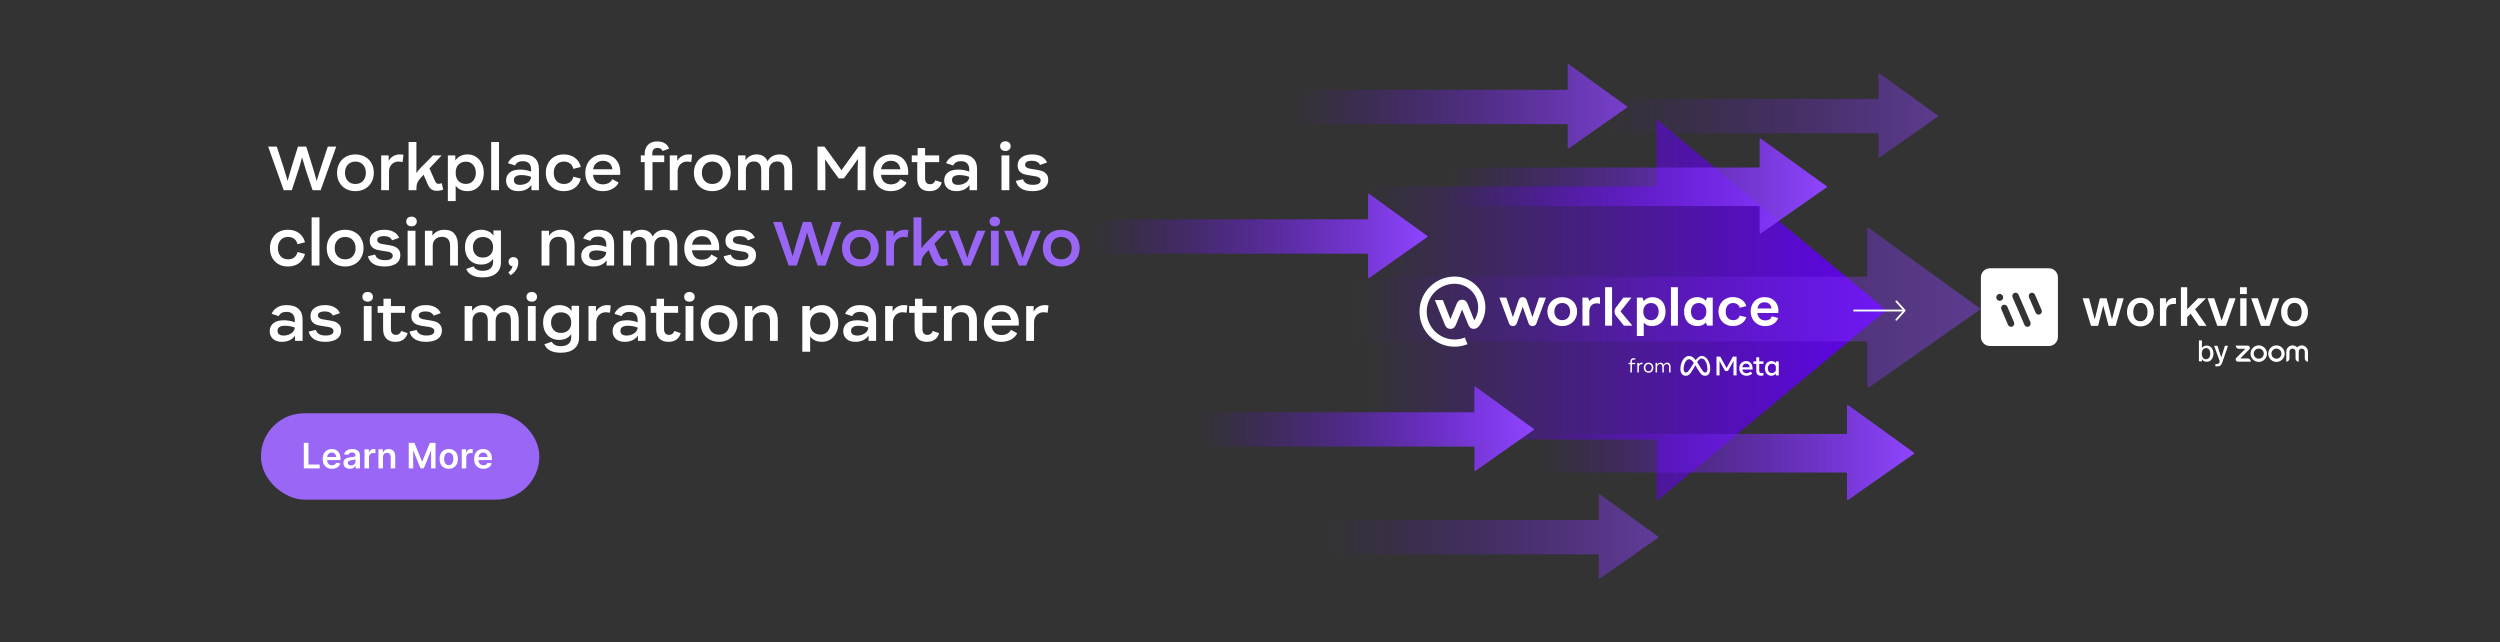 <svg width="2721" height="699" viewBox="0 0 2721 699" fill="none" xmlns="http://www.w3.org/2000/svg">
<rect x="0" y="0" width="2721" height="699" fill="#333333" stroke="none"/>
<rect width="94" height="303" rx="47" transform="matrix(0 1 1 0 284 449.814)" fill="#9966F5"/>
<path d="M526.101 510.222C524.01 510.222 522.204 509.787 520.684 508.918C519.172 508.04 518.009 506.8 517.195 505.198C516.38 503.587 515.973 501.691 515.973 499.51C515.973 497.365 516.38 495.482 517.195 493.862C518.018 492.233 519.168 490.966 520.643 490.061C522.118 489.147 523.851 488.689 525.843 488.689C527.128 488.689 528.341 488.898 529.481 489.314C530.631 489.721 531.644 490.355 532.522 491.215C533.409 492.074 534.106 493.17 534.613 494.5C535.12 495.822 535.373 497.396 535.373 499.225V500.732H518.281V497.419H530.662C530.653 496.478 530.45 495.641 530.051 494.907C529.653 494.165 529.096 493.581 528.381 493.156C527.675 492.731 526.852 492.518 525.911 492.518C524.906 492.518 524.023 492.762 523.263 493.251C522.503 493.731 521.91 494.364 521.485 495.152C521.068 495.93 520.856 496.785 520.847 497.718V500.61C520.847 501.822 521.068 502.863 521.512 503.732C521.955 504.592 522.575 505.253 523.372 505.714C524.168 506.167 525.1 506.393 526.169 506.393C526.884 506.393 527.531 506.293 528.11 506.094C528.689 505.886 529.192 505.583 529.617 505.185C530.042 504.786 530.364 504.293 530.581 503.705L535.17 504.221C534.88 505.434 534.328 506.493 533.513 507.398C532.708 508.294 531.676 508.991 530.418 509.488C529.16 509.977 527.721 510.222 526.101 510.222Z" fill="white"/>
<path d="M502.569 509.814V488.961H507.335V492.436H507.552C507.932 491.233 508.584 490.305 509.507 489.653C510.439 488.992 511.503 488.662 512.697 488.662C512.969 488.662 513.272 488.676 513.607 488.703C513.951 488.721 514.236 488.753 514.462 488.798V493.319C514.254 493.246 513.924 493.183 513.471 493.129C513.028 493.065 512.598 493.034 512.181 493.034C511.285 493.034 510.48 493.228 509.765 493.617C509.059 493.998 508.502 494.527 508.095 495.206C507.688 495.885 507.484 496.668 507.484 497.555V509.814H502.569Z" fill="white"/>
<path d="M488.405 510.222C486.369 510.222 484.604 509.774 483.111 508.878C481.617 507.981 480.459 506.728 479.635 505.117C478.82 503.506 478.413 501.623 478.413 499.469C478.413 497.315 478.82 495.428 479.635 493.808C480.459 492.188 481.617 490.93 483.111 490.034C484.604 489.137 486.369 488.689 488.405 488.689C490.442 488.689 492.207 489.137 493.7 490.034C495.193 490.93 496.347 492.188 497.162 493.808C497.986 495.428 498.397 497.315 498.397 499.469C498.397 501.623 497.986 503.506 497.162 505.117C496.347 506.728 495.193 507.981 493.7 508.878C492.207 509.774 490.442 510.222 488.405 510.222ZM488.432 506.284C489.537 506.284 490.46 505.981 491.202 505.375C491.944 504.759 492.496 503.936 492.858 502.904C493.229 501.872 493.415 500.723 493.415 499.456C493.415 498.179 493.229 497.025 492.858 495.994C492.496 494.953 491.944 494.125 491.202 493.509C490.46 492.894 489.537 492.586 488.432 492.586C487.301 492.586 486.36 492.894 485.609 493.509C484.866 494.125 484.31 494.953 483.939 495.994C483.577 497.025 483.396 498.179 483.396 499.456C483.396 500.723 483.577 501.872 483.939 502.904C484.31 503.936 484.866 504.759 485.609 505.375C486.36 505.981 487.301 506.284 488.432 506.284Z" fill="white"/>
<path d="M444.88 482.01H451.044L459.298 502.157H459.624L467.878 482.01H474.042V509.814H469.209V490.712H468.951L461.267 509.733H457.655L449.971 490.671H449.713V509.814H444.88V482.01Z" fill="white"/>
<path d="M416.796 497.596V509.814H411.882V488.961H416.579V492.504H416.824C417.303 491.337 418.068 490.409 419.118 489.721C420.177 489.033 421.485 488.689 423.042 488.689C424.481 488.689 425.734 488.997 426.802 489.613C427.879 490.228 428.712 491.12 429.3 492.287C429.898 493.455 430.192 494.871 430.183 496.537V509.814H425.268V497.297C425.268 495.903 424.906 494.812 424.182 494.025C423.467 493.238 422.476 492.844 421.209 492.844C420.349 492.844 419.584 493.034 418.914 493.414C418.254 493.785 417.733 494.324 417.353 495.03C416.982 495.736 416.796 496.591 416.796 497.596Z" fill="white"/>
<path d="M396.725 509.814V488.961H401.49V492.436H401.707C402.087 491.233 402.739 490.305 403.662 489.653C404.594 488.992 405.658 488.662 406.853 488.662C407.124 488.662 407.427 488.676 407.762 488.703C408.106 488.721 408.391 488.753 408.618 488.798V493.319C408.409 493.246 408.079 493.183 407.626 493.129C407.183 493.065 406.753 493.034 406.337 493.034C405.441 493.034 404.635 493.228 403.92 493.617C403.214 493.998 402.657 494.527 402.25 495.206C401.843 495.885 401.639 496.668 401.639 497.555V509.814H396.725Z" fill="white"/>
<path d="M380.772 510.235C379.451 510.235 378.261 510 377.202 509.529C376.152 509.049 375.319 508.344 374.704 507.411C374.097 506.479 373.794 505.33 373.794 503.963C373.794 502.786 374.011 501.813 374.446 501.044C374.88 500.275 375.473 499.659 376.224 499.198C376.975 498.736 377.822 498.388 378.763 498.152C379.713 497.908 380.695 497.731 381.709 497.623C382.931 497.496 383.922 497.383 384.682 497.283C385.442 497.175 385.995 497.012 386.339 496.795C386.691 496.568 386.868 496.22 386.868 495.749V495.668C386.868 494.645 386.565 493.853 385.958 493.292C385.352 492.731 384.479 492.45 383.338 492.45C382.134 492.45 381.179 492.713 380.474 493.238C379.777 493.762 379.306 494.382 379.062 495.097L374.473 494.446C374.835 493.179 375.432 492.12 376.265 491.269C377.098 490.409 378.116 489.767 379.32 489.341C380.523 488.907 381.854 488.689 383.311 488.689C384.316 488.689 385.316 488.807 386.311 489.042C387.307 489.278 388.217 489.667 389.04 490.21C389.864 490.744 390.525 491.473 391.022 492.396C391.529 493.319 391.783 494.473 391.783 495.858V509.814H387.058V506.95H386.895C386.596 507.529 386.176 508.072 385.633 508.579C385.099 509.077 384.424 509.479 383.61 509.787C382.804 510.086 381.858 510.235 380.772 510.235ZM382.048 506.624C383.035 506.624 383.89 506.429 384.614 506.04C385.338 505.642 385.895 505.117 386.284 504.465C386.682 503.814 386.882 503.103 386.882 502.334V499.876C386.728 500.003 386.465 500.121 386.094 500.229C385.732 500.338 385.325 500.433 384.872 500.514C384.42 500.596 383.972 500.668 383.528 500.732C383.085 500.795 382.7 500.849 382.374 500.895C381.641 500.994 380.985 501.157 380.406 501.383C379.826 501.61 379.369 501.926 379.034 502.334C378.7 502.732 378.532 503.248 378.532 503.881C378.532 504.786 378.862 505.47 379.523 505.931C380.184 506.393 381.026 506.624 382.048 506.624Z" fill="white"/>
<path d="M361.341 510.222C359.25 510.222 357.444 509.787 355.924 508.918C354.412 508.04 353.249 506.8 352.435 505.198C351.62 503.587 351.213 501.691 351.213 499.51C351.213 497.365 351.62 495.482 352.435 493.862C353.258 492.233 354.408 490.966 355.883 490.061C357.358 489.147 359.092 488.689 361.083 488.689C362.368 488.689 363.581 488.898 364.721 489.314C365.871 489.721 366.885 490.355 367.762 491.215C368.649 492.074 369.346 493.17 369.853 494.5C370.36 495.822 370.614 497.396 370.614 499.225V500.732H353.521V497.419H365.903C365.893 496.478 365.69 495.641 365.292 494.907C364.893 494.165 364.337 493.581 363.622 493.156C362.916 492.731 362.092 492.518 361.151 492.518C360.146 492.518 359.264 492.762 358.503 493.251C357.743 493.731 357.15 494.364 356.725 495.152C356.309 495.93 356.096 496.785 356.087 497.718V500.61C356.087 501.822 356.309 502.863 356.752 503.732C357.196 504.592 357.816 505.253 358.612 505.714C359.408 506.167 360.341 506.393 361.409 506.393C362.124 506.393 362.771 506.293 363.35 506.094C363.929 505.886 364.432 505.583 364.857 505.185C365.283 504.786 365.604 504.293 365.821 503.705L370.41 504.221C370.12 505.434 369.568 506.493 368.754 507.398C367.948 508.294 366.916 508.991 365.658 509.488C364.4 509.977 362.961 510.222 361.341 510.222Z" fill="white"/>
<path d="M330.672 509.814V482.01H335.709V505.592H347.955V509.814H330.672Z" fill="white"/>
<path d="M1116.91 333.126H1125.04V339.154C1126.3 336.882 1127.99 335.135 1130.08 333.912C1132.18 332.689 1134.58 332.077 1137.29 332.077C1138.64 332.077 1139.93 332.208 1141.16 332.47L1140.24 340.399C1138.89 340.049 1137.31 339.875 1135.52 339.875C1133.69 339.875 1132 340.333 1130.48 341.251C1128.95 342.124 1127.72 343.391 1126.81 345.051C1125.89 346.711 1125.43 348.633 1125.43 350.818V370.999H1116.91V333.126Z" fill="white"/>
<path d="M1089.85 372.048C1085.96 372.048 1082.58 371.218 1079.69 369.558C1076.85 367.898 1074.67 365.561 1073.14 362.547C1071.61 359.532 1070.85 356.081 1070.85 352.194C1070.85 348.306 1071.66 344.833 1073.27 341.775C1074.89 338.717 1077.18 336.336 1080.15 334.633C1083.12 332.929 1086.53 332.077 1090.37 332.077C1094.26 332.077 1097.58 332.907 1100.33 334.567C1103.13 336.227 1105.25 338.521 1106.69 341.447C1108.13 344.33 1108.85 347.607 1108.85 351.276C1108.85 352.674 1108.83 353.701 1108.79 354.356H1079.23C1079.58 357.589 1080.68 360.122 1082.51 361.957C1084.39 363.748 1086.88 364.643 1089.98 364.643C1092.38 364.643 1094.46 364.163 1096.21 363.202C1097.95 362.241 1099.31 360.843 1100.27 359.008L1107.08 362.678C1105.86 365.43 1103.7 367.679 1100.6 369.427C1097.54 371.174 1093.96 372.048 1089.85 372.048ZM1100.4 348.262C1099.96 345.335 1098.85 343.064 1097.06 341.447C1095.31 339.831 1092.95 339.023 1089.98 339.023C1087.14 339.023 1084.76 339.875 1082.84 341.578C1080.92 343.238 1079.74 345.466 1079.3 348.262H1100.4Z" fill="white"/>
<path d="M1054.78 349.507C1054.78 346.187 1053.99 343.741 1052.42 342.168C1050.85 340.552 1048.69 339.744 1045.93 339.744C1042.92 339.744 1040.5 340.639 1038.66 342.43C1036.83 344.178 1035.91 346.515 1035.91 349.441V370.999H1027.39V333.126H1035.52V338.564C1036.87 336.511 1038.66 334.917 1040.89 333.781C1043.12 332.645 1045.69 332.077 1048.62 332.077C1053.47 332.077 1057.12 333.541 1059.56 336.467C1062.05 339.394 1063.3 343.479 1063.3 348.721V370.999H1054.78V349.507Z" fill="white"/>
<path d="M1008.75 372.048C1004.47 372.048 1001.17 370.847 998.855 368.444C996.583 366.042 995.447 362.591 995.447 358.091V340.465H989.484V333.126H995.84V325.132H1003.97V333.126H1019.3V340.465H1003.97V358.091C1003.97 360.144 1004.42 361.739 1005.34 362.875C1006.3 363.967 1007.64 364.513 1009.34 364.513C1010.74 364.513 1011.94 364.163 1012.94 363.464C1013.95 362.722 1014.69 361.652 1015.17 360.254L1022.12 362.547C1021.29 365.605 1019.74 367.964 1017.46 369.624C1015.19 371.24 1012.29 372.048 1008.75 372.048Z" fill="white"/>
<path d="M963.4 333.126H971.526V339.154C972.792 336.882 974.474 335.135 976.571 333.912C978.668 332.689 981.071 332.077 983.779 332.077C985.133 332.077 986.422 332.208 987.645 332.47L986.728 340.399C985.373 340.049 983.801 339.875 982.01 339.875C980.175 339.875 978.493 340.333 976.964 341.251C975.435 342.124 974.212 343.391 973.295 345.051C972.377 346.711 971.919 348.633 971.919 350.818V370.999H963.4V333.126Z" fill="white"/>
<path d="M945.364 365.299C943.835 367.483 941.825 369.165 939.335 370.344C936.845 371.48 934.093 372.048 931.079 372.048C926.885 372.048 923.609 370.978 921.25 368.837C918.935 366.653 917.777 363.857 917.777 360.45C917.777 356.955 919.044 354.116 921.578 351.931C924.112 349.704 927.956 348.59 933.11 348.59C937.304 348.59 941.279 349.31 945.036 350.752V348.393C945.036 345.466 944.25 343.238 942.677 341.709C941.148 340.181 938.942 339.416 936.059 339.416C931.865 339.416 929.048 340.967 927.606 344.068L919.809 341.578C920.988 338.826 922.932 336.555 925.64 334.764C928.393 332.973 931.887 332.077 936.125 332.077C941.935 332.077 946.281 333.453 949.164 336.205C952.091 338.914 953.554 342.802 953.554 347.869V370.999H945.364V365.299ZM926.296 359.926C926.296 361.76 926.907 363.115 928.13 363.988C929.397 364.818 931.057 365.233 933.11 365.233C934.989 365.233 936.824 364.884 938.615 364.185C940.449 363.486 941.956 362.481 943.136 361.171C944.315 359.816 944.949 358.244 945.036 356.453C941.454 355.186 937.916 354.552 934.421 354.552C931.8 354.552 929.79 355.011 928.393 355.929C926.995 356.802 926.296 358.135 926.296 359.926Z" fill="white"/>
<path d="M894.862 372.048C888.964 372.048 884.596 370.082 881.757 366.151V382.86H873.238V333.126H881.364V338.761C882.761 336.577 884.596 334.917 886.868 333.781C889.183 332.645 891.826 332.077 894.796 332.077C898.073 332.077 901.043 332.907 903.708 334.567C906.372 336.227 908.469 338.586 909.998 341.644C911.571 344.658 912.357 348.131 912.357 352.063C912.357 355.994 911.571 359.489 909.998 362.547C908.469 365.561 906.372 367.898 903.708 369.558C901.043 371.218 898.094 372.048 894.862 372.048ZM881.757 352.063C881.757 355.907 882.783 358.899 884.836 361.04C886.933 363.136 889.62 364.185 892.896 364.185C896.172 364.185 898.793 363.049 900.759 360.777C902.725 358.462 903.708 355.557 903.708 352.063C903.708 348.568 902.725 345.685 900.759 343.413C898.793 341.098 896.194 339.94 892.962 339.94C889.685 339.94 886.999 340.989 884.902 343.085C882.805 345.139 881.757 348.131 881.757 352.063Z" fill="white"/>
<path d="M838.046 349.507C838.046 346.187 837.26 343.741 835.687 342.168C834.115 340.552 831.952 339.744 829.2 339.744C826.186 339.744 823.761 340.639 821.927 342.43C820.092 344.178 819.175 346.515 819.175 349.441V370.999H810.656V333.126H818.781V338.564C820.136 336.511 821.927 334.917 824.155 333.781C826.382 332.645 828.96 332.077 831.887 332.077C836.736 332.077 840.383 333.541 842.829 336.467C845.319 339.394 846.564 343.479 846.564 348.721V370.999H838.046V349.507Z" fill="white"/>
<path d="M782.594 372.048C778.75 372.048 775.299 371.218 772.241 369.558C769.227 367.898 766.868 365.561 765.164 362.547C763.46 359.532 762.608 356.06 762.608 352.128C762.608 348.153 763.46 344.658 765.164 341.644C766.868 338.586 769.227 336.227 772.241 334.567C775.299 332.907 778.75 332.077 782.594 332.077C786.438 332.077 789.889 332.907 792.947 334.567C796.005 336.227 798.385 338.564 800.089 341.578C801.793 344.593 802.645 348.065 802.645 351.997C802.645 355.929 801.771 359.423 800.024 362.481C798.32 365.539 795.939 367.898 792.881 369.558C789.867 371.218 786.438 372.048 782.594 372.048ZM771.258 352.063C771.258 355.688 772.284 358.637 774.338 360.908C776.391 363.136 779.143 364.25 782.594 364.25C786.088 364.25 788.862 363.136 790.916 360.908C792.969 358.637 793.995 355.688 793.995 352.063C793.995 348.437 792.969 345.51 790.916 343.282C788.862 341.01 786.088 339.875 782.594 339.875C779.143 339.875 776.391 341.01 774.338 343.282C772.284 345.51 771.258 348.437 771.258 352.063Z" fill="white"/>
<path d="M746.154 333.126H754.672V371H746.154V333.126ZM744.646 323.035C744.646 321.419 745.171 320.152 746.219 319.235C747.268 318.273 748.665 317.793 750.413 317.793C752.116 317.793 753.492 318.273 754.541 319.235C755.589 320.196 756.113 321.462 756.113 323.035C756.113 324.651 755.589 325.94 754.541 326.901C753.492 327.862 752.116 328.343 750.413 328.343C748.665 328.343 747.268 327.862 746.219 326.901C745.171 325.94 744.646 324.651 744.646 323.035Z" fill="white"/>
<path d="M727.513 372.048C723.232 372.048 719.933 370.847 717.618 368.444C715.347 366.042 714.211 362.591 714.211 358.091V340.465H708.248V333.126H714.604V325.132H722.729V333.126H738.062V340.465H722.729V358.091C722.729 360.144 723.188 361.739 724.105 362.875C725.066 363.967 726.399 364.513 728.102 364.513C729.5 364.513 730.702 364.163 731.706 363.464C732.711 362.722 733.454 361.652 733.934 360.254L740.88 362.547C740.05 365.605 738.499 367.964 736.228 369.624C733.956 371.24 731.051 372.048 727.513 372.048Z" fill="white"/>
<path d="M694.331 365.299C692.803 367.483 690.793 369.165 688.303 370.344C685.813 371.48 683.061 372.048 680.047 372.048C675.853 372.048 672.577 370.978 670.218 368.837C667.903 366.653 666.745 363.857 666.745 360.45C666.745 356.955 668.012 354.116 670.546 351.931C673.079 349.704 676.923 348.59 682.078 348.59C686.272 348.59 690.247 349.31 694.004 350.752V348.393C694.004 345.466 693.218 343.238 691.645 341.709C690.116 340.181 687.91 339.416 685.027 339.416C680.833 339.416 678.016 340.967 676.574 344.068L668.776 341.578C669.956 338.826 671.9 336.555 674.608 334.764C677.36 332.973 680.855 332.077 685.092 332.077C690.902 332.077 695.249 333.453 698.132 336.205C701.059 338.914 702.522 342.802 702.522 347.869V370.999H694.331V365.299ZM675.263 359.926C675.263 361.76 675.875 363.115 677.098 363.988C678.365 364.818 680.025 365.233 682.078 365.233C683.957 365.233 685.791 364.884 687.582 364.185C689.417 363.486 690.924 362.481 692.104 361.171C693.283 359.816 693.916 358.244 694.004 356.453C690.422 355.186 686.883 354.552 683.389 354.552C680.768 354.552 678.758 355.011 677.36 355.929C675.962 356.802 675.263 358.135 675.263 359.926Z" fill="white"/>
<path d="M640.507 333.126H648.632V339.154C649.899 336.882 651.581 335.135 653.678 333.912C655.774 332.689 658.177 332.077 660.885 332.077C662.24 332.077 663.528 332.208 664.751 332.47L663.834 340.399C662.48 340.049 660.907 339.875 659.116 339.875C657.281 339.875 655.6 340.333 654.071 341.251C652.542 342.124 651.319 343.391 650.401 345.051C649.484 346.711 649.025 348.633 649.025 350.818V370.999H640.507V333.126Z" fill="white"/>
<path d="M610.514 383.908C600.991 383.908 594.984 380.85 592.494 374.734L600.554 371.917C602.258 375.149 605.556 376.766 610.448 376.766C613.943 376.766 616.695 375.936 618.704 374.276C620.714 372.659 621.719 370.279 621.719 367.133V363.726C620.277 365.736 618.442 367.286 616.215 368.378C613.987 369.427 611.431 369.951 608.548 369.951C605.228 369.951 602.236 369.187 599.571 367.658C596.95 366.129 594.875 363.945 593.346 361.105C591.861 358.222 591.118 354.88 591.118 351.08C591.118 347.279 591.883 343.937 593.412 341.054C594.984 338.171 597.081 335.965 599.702 334.436C602.367 332.863 605.337 332.077 608.614 332.077C611.366 332.077 613.921 332.58 616.28 333.584C618.639 334.589 620.583 336.227 622.112 338.499V332.863H630.237V367.592C630.237 372.747 628.49 376.744 624.995 379.583C621.544 382.466 616.717 383.908 610.514 383.908ZM599.768 351.08C599.768 354.4 600.729 357.108 602.651 359.205C604.573 361.302 607.194 362.35 610.514 362.35C613.834 362.35 616.52 361.389 618.573 359.467C620.67 357.501 621.719 354.705 621.719 351.08C621.719 347.454 620.67 344.702 618.573 342.823C616.52 340.901 613.834 339.94 610.514 339.94C607.194 339.94 604.573 340.989 602.651 343.085C600.729 345.139 599.768 347.803 599.768 351.08Z" fill="white"/>
<path d="M574.533 333.126H583.051V371H574.533V333.126ZM573.025 323.035C573.025 321.419 573.55 320.152 574.598 319.235C575.646 318.273 577.044 317.793 578.792 317.793C580.495 317.793 581.871 318.273 582.92 319.235C583.968 320.196 584.492 321.462 584.492 323.035C584.492 324.651 583.968 325.94 582.92 326.901C581.871 327.862 580.495 328.343 578.792 328.343C577.044 328.343 575.646 327.862 574.598 326.901C573.55 325.94 573.025 324.651 573.025 323.035Z" fill="white"/>
<path d="M556.069 349.114C556.069 342.867 553.492 339.744 548.337 339.744C545.629 339.744 543.466 340.617 541.85 342.365C540.234 344.068 539.425 346.449 539.425 349.507V370.999H530.907V349.114C530.907 345.794 530.186 343.413 528.745 341.972C527.347 340.486 525.447 339.744 523.044 339.744C520.336 339.744 518.173 340.617 516.557 342.365C514.984 344.068 514.198 346.449 514.198 349.507V370.999H505.68V333.126H513.805V338.499C515.072 336.446 516.732 334.873 518.785 333.781C520.838 332.645 523.175 332.077 525.796 332.077C528.767 332.077 531.257 332.711 533.266 333.977C535.275 335.244 536.804 337.079 537.853 339.482C539.076 337.079 540.823 335.244 543.095 333.977C545.41 332.711 548.075 332.077 551.089 332.077C555.589 332.077 558.952 333.497 561.18 336.336C563.452 339.176 564.587 343.217 564.587 348.459V370.999H556.069V349.114Z" fill="white"/>
<path d="M463.73 372.048C458.706 372.048 454.665 371.109 451.607 369.23C448.549 367.308 446.584 364.534 445.71 360.908L453.508 359.074C454.731 363.136 458.269 365.168 464.123 365.168C466.875 365.168 468.993 364.775 470.479 363.988C471.964 363.158 472.707 361.957 472.707 360.384C472.707 359.161 472.27 358.222 471.396 357.567C470.566 356.868 469.496 356.365 468.185 356.06C466.875 355.754 465.106 355.47 462.878 355.208C459.645 354.771 457.024 354.269 455.015 353.701C453.005 353.133 451.28 352.084 449.838 350.555C448.397 348.983 447.676 346.755 447.676 343.872C447.676 340.246 449.095 337.385 451.935 335.288C454.774 333.147 458.597 332.077 463.402 332.077C467.552 332.077 471.025 332.863 473.821 334.436C476.616 335.965 478.56 338.106 479.652 340.858L471.986 343.544C471.331 342.059 470.238 340.923 468.71 340.137C467.181 339.351 465.302 338.957 463.074 338.957C460.803 338.957 459.012 339.329 457.701 340.071C456.434 340.77 455.801 341.819 455.801 343.217C455.801 344.396 456.216 345.313 457.046 345.969C457.92 346.624 458.99 347.104 460.257 347.41C461.524 347.716 463.293 348.022 465.564 348.328C468.797 348.764 471.44 349.289 473.493 349.9C475.546 350.512 477.293 351.604 478.735 353.176C480.22 354.705 480.963 356.911 480.963 359.795C480.963 363.682 479.456 366.697 476.442 368.837C473.427 370.978 469.19 372.048 463.73 372.048Z" fill="white"/>
<path d="M430.279 372.048C425.998 372.048 422.7 370.847 420.385 368.444C418.113 366.042 416.977 362.591 416.977 358.091V340.465H411.015V333.126H417.371V325.132H425.496V333.126H440.829V340.465H425.496V358.091C425.496 360.144 425.955 361.739 426.872 362.875C427.833 363.967 429.165 364.513 430.869 364.513C432.267 364.513 433.468 364.163 434.473 363.464C435.478 362.722 436.22 361.652 436.701 360.254L443.646 362.547C442.816 365.605 441.266 367.964 438.994 369.624C436.723 371.24 433.818 372.048 430.279 372.048Z" fill="white"/>
<path d="M395.937 333.126H404.455V371H395.937V333.126ZM394.43 323.035C394.43 321.419 394.954 320.152 396.002 319.235C397.051 318.273 398.449 317.793 400.196 317.793C401.9 317.793 403.276 318.273 404.324 319.235C405.372 320.196 405.897 321.462 405.897 323.035C405.897 324.651 405.372 325.94 404.324 326.901C403.276 327.862 401.9 328.343 400.196 328.343C398.449 328.343 397.051 327.862 396.002 326.901C394.954 325.94 394.43 324.651 394.43 323.035Z" fill="white"/>
<path d="M353.986 372.048C348.963 372.048 344.922 371.109 341.864 369.23C338.806 367.308 336.84 364.534 335.967 360.908L343.764 359.074C344.988 363.136 348.526 365.168 354.38 365.168C357.132 365.168 359.25 364.775 360.736 363.988C362.221 363.158 362.963 361.957 362.963 360.384C362.963 359.161 362.527 358.222 361.653 357.567C360.823 356.868 359.753 356.365 358.442 356.06C357.132 355.754 355.362 355.47 353.135 355.208C349.902 354.771 347.281 354.269 345.271 353.701C343.262 353.133 341.536 352.084 340.095 350.555C338.653 348.983 337.933 346.755 337.933 343.872C337.933 340.246 339.352 337.385 342.192 335.288C345.031 333.147 348.854 332.077 353.659 332.077C357.809 332.077 361.282 332.863 364.077 334.436C366.873 335.965 368.817 338.106 369.909 340.858L362.243 343.544C361.587 342.059 360.495 340.923 358.966 340.137C357.437 339.351 355.559 338.957 353.331 338.957C351.06 338.957 349.269 339.329 347.958 340.071C346.691 340.77 346.058 341.819 346.058 343.217C346.058 344.396 346.473 345.313 347.303 345.969C348.176 346.624 349.247 347.104 350.514 347.41C351.78 347.716 353.55 348.022 355.821 348.328C359.054 348.764 361.697 349.289 363.75 349.9C365.803 350.512 367.55 351.604 368.992 353.176C370.477 354.705 371.22 356.911 371.22 359.795C371.22 363.682 369.713 366.697 366.698 368.837C363.684 370.978 359.447 372.048 353.986 372.048Z" fill="white"/>
<path d="M321.142 365.299C319.613 367.483 317.604 369.165 315.114 370.344C312.624 371.48 309.872 372.048 306.857 372.048C302.664 372.048 299.387 370.978 297.029 368.837C294.713 366.653 293.556 363.857 293.556 360.45C293.556 356.955 294.822 354.116 297.356 351.931C299.89 349.704 303.734 348.59 308.889 348.59C313.082 348.59 317.058 349.31 320.814 350.752V348.393C320.814 345.466 320.028 343.238 318.455 341.709C316.927 340.181 314.72 339.416 311.837 339.416C307.644 339.416 304.826 340.967 303.385 344.068L295.587 341.578C296.766 338.826 298.71 336.555 301.419 334.764C304.171 332.973 307.666 332.077 311.903 332.077C317.713 332.077 322.059 333.453 324.943 336.205C327.869 338.914 329.333 342.802 329.333 347.869V370.999H321.142V365.299ZM302.074 359.926C302.074 361.76 302.686 363.115 303.909 363.988C305.176 364.818 306.836 365.233 308.889 365.233C310.767 365.233 312.602 364.884 314.393 364.185C316.228 363.486 317.735 362.481 318.914 361.171C320.094 359.816 320.727 358.244 320.814 356.453C317.232 355.186 313.694 354.552 310.199 354.552C307.578 354.552 305.569 355.011 304.171 355.929C302.773 356.802 302.074 358.135 302.074 359.926Z" fill="white"/>
<path d="M1155.02 290.048C1151.17 290.048 1147.72 289.218 1144.66 287.558C1141.65 285.898 1139.29 283.561 1137.59 280.547C1135.88 277.532 1135.03 274.06 1135.03 270.128C1135.03 266.153 1135.88 262.658 1137.59 259.644C1139.29 256.586 1141.65 254.227 1144.66 252.567C1147.72 250.907 1151.17 250.077 1155.02 250.077C1158.86 250.077 1162.31 250.907 1165.37 252.567C1168.43 254.227 1170.81 256.564 1172.51 259.578C1174.21 262.593 1175.07 266.065 1175.07 269.997C1175.07 273.929 1174.19 277.423 1172.45 280.481C1170.74 283.539 1168.36 285.898 1165.3 287.558C1162.29 289.218 1158.86 290.048 1155.02 290.048ZM1143.68 270.063C1143.68 273.688 1144.71 276.637 1146.76 278.908C1148.81 281.136 1151.56 282.25 1155.02 282.25C1158.51 282.25 1161.28 281.136 1163.34 278.908C1165.39 276.637 1166.42 273.688 1166.42 270.063C1166.42 266.437 1165.39 263.51 1163.34 261.282C1161.28 259.01 1158.51 257.875 1155.02 257.875C1151.56 257.875 1148.81 259.01 1146.76 261.282C1144.71 263.51 1143.68 266.437 1143.68 270.063Z" fill="#9966F5"/>
<path d="M1092.94 251.126H1102.38L1108.08 265.869C1109.96 270.849 1111.62 275.807 1113.06 280.744C1114.28 276.288 1115.96 271.308 1118.1 265.804L1123.8 251.126H1132.85L1116.86 289H1108.93L1092.94 251.126Z" fill="#9966F5"/>
<path d="M1078.52 251.126H1087.04V289H1078.52V251.126ZM1077.01 241.035C1077.01 239.419 1077.53 238.152 1078.58 237.235C1079.63 236.273 1081.03 235.793 1082.78 235.793C1084.48 235.793 1085.86 236.273 1086.91 237.235C1087.95 238.196 1088.48 239.462 1088.48 241.035C1088.48 242.651 1087.95 243.94 1086.91 244.901C1085.86 245.862 1084.48 246.343 1082.78 246.343C1081.03 246.343 1079.63 245.862 1078.58 244.901C1077.53 243.94 1077.01 242.651 1077.01 241.035Z" fill="#9966F5"/>
<path d="M1032.66 251.126H1042.1L1047.8 265.869C1049.68 270.849 1051.34 275.807 1052.78 280.744C1054 276.288 1055.68 271.308 1057.82 265.804L1063.52 251.126H1072.57L1056.58 289H1048.65L1032.66 251.126Z" fill="#9966F5"/>
<path d="M994.308 236.579H1002.83V270.325C1004.22 268.228 1005.91 266.197 1007.87 264.231L1020.85 251.126H1030.28L1017.05 265.279L1022.55 277.86C1023.16 279.389 1023.77 280.481 1024.38 281.137C1025 281.792 1025.76 282.12 1026.68 282.12C1028.03 282.12 1029.28 281.836 1030.41 281.268L1031.98 288.344C1029.98 289.218 1027.64 289.655 1024.97 289.655C1022.35 289.655 1020.28 289.022 1018.75 287.755C1017.22 286.444 1015.95 284.609 1014.95 282.251L1010.69 272.16L1007.67 275.37C1005.97 277.161 1004.73 278.952 1003.94 280.743C1003.2 282.535 1002.83 284.741 1002.83 287.362V289H994.308V236.579Z" fill="#9966F5"/>
<path d="M964.488 251.126H972.614V257.154C973.88 254.882 975.562 253.135 977.659 251.912C979.756 250.689 982.158 250.077 984.867 250.077C986.221 250.077 987.51 250.208 988.733 250.47L987.815 258.399C986.461 258.049 984.889 257.875 983.098 257.875C981.263 257.875 979.581 258.333 978.052 259.251C976.523 260.124 975.3 261.391 974.383 263.051C973.465 264.711 973.007 266.633 973.007 268.818V288.999H964.488V251.126Z" fill="#9966F5"/>
<path d="M936.426 290.048C932.582 290.048 929.131 289.218 926.073 287.558C923.059 285.898 920.7 283.561 918.996 280.547C917.292 277.532 916.44 274.06 916.44 270.128C916.44 266.153 917.292 262.658 918.996 259.644C920.7 256.586 923.059 254.227 926.073 252.567C929.131 250.907 932.582 250.077 936.426 250.077C940.27 250.077 943.721 250.907 946.779 252.567C949.837 254.227 952.217 256.564 953.921 259.578C955.625 262.593 956.477 266.065 956.477 269.997C956.477 273.929 955.603 277.423 953.856 280.481C952.152 283.539 949.771 285.898 946.713 287.558C943.699 289.218 940.27 290.048 936.426 290.048ZM925.09 270.063C925.09 273.688 926.116 276.637 928.17 278.908C930.223 281.136 932.975 282.25 936.426 282.25C939.92 282.25 942.694 281.136 944.748 278.908C946.801 276.637 947.827 273.688 947.827 270.063C947.827 266.437 946.801 263.51 944.748 261.282C942.694 259.01 939.92 257.875 936.426 257.875C932.975 257.875 930.223 259.01 928.17 261.282C926.116 263.51 925.09 266.437 925.09 270.063Z" fill="#9966F5"/>
<path d="M882.809 268.098C881.411 263.773 879.926 258.793 878.353 253.158C877.174 257.963 875.754 262.943 874.094 268.098L867.214 289H858.368L841.462 241.56H850.832L858.04 263.511C860.137 270.107 861.688 275.262 862.692 278.975L863.61 275.567C864.003 274.17 864.483 272.466 865.051 270.456C865.619 268.403 866.296 266.088 867.083 263.511L873.897 241.56H882.94L889.82 263.511C891.087 267.486 892.572 272.662 894.276 279.04C895.674 274.191 897.29 269.015 899.125 263.511L906.398 241.56H915.572L898.6 289H889.82L882.809 268.098Z" fill="#9966F5"/>
<path d="M805.628 290.048C800.604 290.048 796.564 289.109 793.506 287.23C790.448 285.308 788.482 282.534 787.608 278.908L795.406 277.074C796.629 281.136 800.168 283.168 806.021 283.168C808.773 283.168 810.892 282.775 812.377 281.988C813.862 281.158 814.605 279.957 814.605 278.384C814.605 277.161 814.168 276.222 813.295 275.567C812.465 274.868 811.394 274.365 810.084 274.06C808.773 273.754 807.004 273.47 804.776 273.208C801.544 272.771 798.923 272.269 796.913 271.701C794.904 271.133 793.178 270.084 791.737 268.555C790.295 266.983 789.574 264.755 789.574 261.872C789.574 258.246 790.994 255.385 793.833 253.288C796.673 251.147 800.495 250.077 805.3 250.077C809.45 250.077 812.923 250.863 815.719 252.436C818.515 253.965 820.459 256.106 821.551 258.858L813.884 261.544C813.229 260.059 812.137 258.923 810.608 258.137C809.079 257.351 807.201 256.957 804.973 256.957C802.701 256.957 800.91 257.329 799.6 258.071C798.333 258.77 797.699 259.819 797.699 261.217C797.699 262.396 798.114 263.313 798.944 263.969C799.818 264.624 800.888 265.104 802.155 265.41C803.422 265.716 805.191 266.022 807.463 266.328C810.695 266.764 813.338 267.289 815.391 267.9C817.444 268.512 819.192 269.604 820.633 271.176C822.119 272.705 822.861 274.911 822.861 277.795C822.861 281.682 821.354 284.697 818.34 286.837C815.326 288.978 811.089 290.048 805.628 290.048Z" fill="white"/>
<path d="M763.757 290.048C759.869 290.048 756.484 289.218 753.601 287.558C750.761 285.898 748.577 283.561 747.048 280.547C745.519 277.532 744.755 274.081 744.755 270.194C744.755 266.306 745.563 262.833 747.179 259.775C748.796 256.717 751.089 254.336 754.06 252.633C757.03 250.929 760.437 250.077 764.282 250.077C768.169 250.077 771.489 250.907 774.241 252.567C777.037 254.227 779.156 256.521 780.598 259.447C782.039 262.33 782.76 265.607 782.76 269.276C782.76 270.674 782.738 271.701 782.694 272.356H753.142C753.492 275.589 754.584 278.122 756.418 279.957C758.297 281.748 760.787 282.643 763.888 282.643C766.291 282.643 768.366 282.163 770.113 281.202C771.861 280.241 773.215 278.843 774.176 277.008L780.991 280.678C779.768 283.43 777.605 285.679 774.504 287.427C771.446 289.174 767.864 290.048 763.757 290.048ZM774.307 266.262C773.87 263.335 772.756 261.064 770.965 259.447C769.218 257.831 766.859 257.023 763.888 257.023C761.049 257.023 758.668 257.875 756.746 259.578C754.824 261.238 753.645 263.466 753.208 266.262H774.307Z" fill="white"/>
<path d="M728.65 267.114C728.65 260.867 726.073 257.744 720.918 257.744C718.21 257.744 716.047 258.617 714.431 260.365C712.815 262.068 712.007 264.449 712.007 267.507V288.999H703.488V267.114C703.488 263.794 702.767 261.413 701.326 259.972C699.928 258.486 698.028 257.744 695.625 257.744C692.917 257.744 690.754 258.617 689.138 260.365C687.565 262.068 686.779 264.449 686.779 267.507V288.999H678.261V251.126H686.386V256.499C687.653 254.446 689.313 252.873 691.366 251.781C693.419 250.645 695.756 250.077 698.377 250.077C701.348 250.077 703.838 250.711 705.847 251.977C707.857 253.244 709.385 255.079 710.434 257.482C711.657 255.079 713.404 253.244 715.676 251.977C717.991 250.711 720.656 250.077 723.67 250.077C728.17 250.077 731.533 251.497 733.761 254.336C736.033 257.176 737.168 261.217 737.168 266.459V288.999H728.65V267.114Z" fill="white"/>
<path d="M660.225 283.299C658.696 285.483 656.687 287.165 654.197 288.344C651.707 289.48 648.955 290.048 645.94 290.048C641.747 290.048 638.47 288.978 636.112 286.837C633.796 284.653 632.639 281.857 632.639 278.45C632.639 274.955 633.905 272.116 636.439 269.931C638.973 267.704 642.817 266.59 647.972 266.59C652.165 266.59 656.141 267.31 659.897 268.752V266.393C659.897 263.466 659.111 261.238 657.538 259.709C656.01 258.181 653.803 257.416 650.92 257.416C646.727 257.416 643.909 258.967 642.468 262.068L634.67 259.578C635.849 256.826 637.793 254.555 640.502 252.764C643.254 250.973 646.749 250.077 650.986 250.077C656.796 250.077 661.142 251.453 664.026 254.205C666.952 256.914 668.416 260.802 668.416 265.869V288.999H660.225V283.299ZM641.157 277.926C641.157 279.76 641.769 281.115 642.992 281.988C644.259 282.818 645.919 283.233 647.972 283.233C649.85 283.233 651.685 282.884 653.476 282.185C655.311 281.486 656.818 280.481 657.997 279.171C659.177 277.816 659.81 276.244 659.897 274.453C656.315 273.186 652.777 272.552 649.282 272.552C646.661 272.552 644.652 273.011 643.254 273.929C641.856 274.802 641.157 276.135 641.157 277.926Z" fill="white"/>
<path d="M616.832 267.507C616.832 264.187 616.046 261.741 614.473 260.168C612.901 258.552 610.738 257.744 607.986 257.744C604.972 257.744 602.548 258.639 600.713 260.43C598.878 262.178 597.961 264.515 597.961 267.441V288.999H589.442V251.126H597.568V256.564C598.922 254.511 600.713 252.917 602.941 251.781C605.169 250.645 607.746 250.077 610.673 250.077C615.522 250.077 619.169 251.541 621.616 254.467C624.106 257.394 625.35 261.479 625.35 266.721V288.999H616.832V267.507Z" fill="white"/>
<path d="M553.302 296.47C555.53 294.81 557.037 292.647 557.823 289.983C556.556 289.764 555.508 289.196 554.678 288.279C553.891 287.362 553.498 286.248 553.498 284.937C553.498 283.408 554.001 282.185 555.005 281.268C556.01 280.307 557.277 279.826 558.806 279.826C560.422 279.826 561.711 280.329 562.672 281.333C563.633 282.294 564.113 283.67 564.113 285.461C564.113 288.388 563.327 291.118 561.755 293.652C560.182 296.186 558.151 298.152 555.661 299.549L553.302 296.47Z" fill="white"/>
<path d="M525.471 301.908C515.948 301.908 509.941 298.85 507.451 292.734L515.511 289.917C517.215 293.149 520.513 294.766 525.405 294.766C528.9 294.766 531.652 293.936 533.662 292.276C535.671 290.659 536.676 288.279 536.676 285.133V281.726C535.234 283.736 533.399 285.286 531.172 286.378C528.944 287.427 526.388 287.951 523.505 287.951C520.185 287.951 517.193 287.187 514.528 285.658C511.907 284.129 509.832 281.945 508.303 279.105C506.818 276.222 506.075 272.88 506.075 269.08C506.075 265.279 506.84 261.937 508.369 259.054C509.941 256.171 512.038 253.965 514.659 252.436C517.324 250.863 520.294 250.077 523.571 250.077C526.323 250.077 528.878 250.58 531.237 251.584C533.596 252.589 535.54 254.227 537.069 256.499V250.863H545.194V285.592C545.194 290.747 543.447 294.744 539.952 297.583C536.501 300.466 531.674 301.908 525.471 301.908ZM514.725 269.08C514.725 272.4 515.686 275.108 517.608 277.205C519.53 279.302 522.151 280.35 525.471 280.35C528.791 280.35 531.477 279.389 533.531 277.467C535.627 275.501 536.676 272.705 536.676 269.08C536.676 265.454 535.627 262.702 533.531 260.823C531.477 258.901 528.791 257.94 525.471 257.94C522.151 257.94 519.53 258.989 517.608 261.085C515.686 263.139 514.725 265.803 514.725 269.08Z" fill="white"/>
<path d="M489.876 267.507C489.876 264.187 489.09 261.741 487.517 260.168C485.945 258.552 483.782 257.744 481.03 257.744C478.016 257.744 475.591 258.639 473.757 260.43C471.922 262.178 471.005 264.515 471.005 267.441V288.999H462.486V251.126H470.612V256.564C471.966 254.511 473.757 252.917 475.985 251.781C478.213 250.645 480.79 250.077 483.717 250.077C488.566 250.077 492.213 251.541 494.66 254.467C497.149 257.394 498.394 261.479 498.394 266.721V288.999H489.876V267.507Z" fill="white"/>
<path d="M443.673 251.126H452.191V289H443.673V251.126ZM442.166 241.035C442.166 239.419 442.69 238.152 443.739 237.235C444.787 236.273 446.185 235.793 447.932 235.793C449.636 235.793 451.012 236.273 452.06 237.235C453.109 238.196 453.633 239.462 453.633 241.035C453.633 242.651 453.109 243.94 452.06 244.901C451.012 245.862 449.636 246.343 447.932 246.343C446.185 246.343 444.787 245.862 443.739 244.901C442.69 243.94 442.166 242.651 442.166 241.035Z" fill="white"/>
<path d="M418.488 290.048C413.465 290.048 409.424 289.109 406.366 287.23C403.308 285.308 401.342 282.534 400.469 278.908L408.266 277.074C409.489 281.136 413.028 283.168 418.881 283.168C421.634 283.168 423.752 282.775 425.237 281.988C426.723 281.158 427.465 279.957 427.465 278.384C427.465 277.161 427.029 276.222 426.155 275.567C425.325 274.868 424.255 274.365 422.944 274.06C421.634 273.754 419.864 273.47 417.637 273.208C414.404 272.771 411.783 272.269 409.773 271.701C407.764 271.133 406.038 270.084 404.597 268.555C403.155 266.983 402.435 264.755 402.435 261.872C402.435 258.246 403.854 255.385 406.694 253.288C409.533 251.147 413.355 250.077 418.161 250.077C422.311 250.077 425.784 250.863 428.579 252.436C431.375 253.965 433.319 256.106 434.411 258.858L426.745 261.544C426.089 260.059 424.997 258.923 423.468 258.137C421.939 257.351 420.061 256.957 417.833 256.957C415.562 256.957 413.77 257.329 412.46 258.071C411.193 258.77 410.56 259.819 410.56 261.217C410.56 262.396 410.975 263.313 411.805 263.969C412.678 264.624 413.749 265.104 415.015 265.41C416.282 265.716 418.051 266.022 420.323 266.328C423.556 266.764 426.199 267.289 428.252 267.9C430.305 268.512 432.052 269.604 433.494 271.176C434.979 272.705 435.722 274.911 435.722 277.795C435.722 281.682 434.215 284.697 431.2 286.837C428.186 288.978 423.949 290.048 418.488 290.048Z" fill="white"/>
<path d="M375.617 290.048C371.773 290.048 368.322 289.218 365.264 287.558C362.25 285.898 359.891 283.561 358.187 280.547C356.484 277.532 355.632 274.06 355.632 270.128C355.632 266.153 356.484 262.658 358.187 259.644C359.891 256.586 362.25 254.227 365.264 252.567C368.322 250.907 371.773 250.077 375.617 250.077C379.461 250.077 382.912 250.907 385.97 252.567C389.028 254.227 391.409 256.564 393.113 259.578C394.816 262.593 395.668 266.065 395.668 269.997C395.668 273.929 394.794 277.423 393.047 280.481C391.343 283.539 388.963 285.898 385.905 287.558C382.891 289.218 379.461 290.048 375.617 290.048ZM364.281 270.063C364.281 273.688 365.308 276.637 367.361 278.908C369.414 281.136 372.166 282.25 375.617 282.25C379.112 282.25 381.886 281.136 383.939 278.908C385.992 276.637 387.019 273.688 387.019 270.063C387.019 266.437 385.992 263.51 383.939 261.282C381.886 259.01 379.112 257.875 375.617 257.875C372.166 257.875 369.414 259.01 367.361 261.282C365.308 263.51 364.281 266.437 364.281 270.063Z" fill="white"/>
<path d="M339.178 236.579H347.696V289H339.178V236.579Z" fill="white"/>
<path d="M313.279 290.048C309.391 290.048 305.961 289.196 302.991 287.492C300.064 285.789 297.793 283.43 296.176 280.416C294.604 277.401 293.817 273.95 293.817 270.063C293.817 266.218 294.626 262.789 296.242 259.775C297.858 256.717 300.13 254.336 303.057 252.633C306.027 250.929 309.434 250.077 313.279 250.077C318.127 250.077 322.168 251.278 325.401 253.681C328.633 256.04 330.818 259.382 331.953 263.707L323.828 265.803C323.217 263.27 322.015 261.326 320.224 259.972C318.433 258.574 316.205 257.875 313.541 257.875C310.09 257.875 307.381 259.01 305.415 261.282C303.45 263.51 302.467 266.437 302.467 270.063C302.467 273.688 303.45 276.637 305.415 278.908C307.381 281.136 310.09 282.25 313.541 282.25C316.205 282.25 318.433 281.573 320.224 280.219C322.015 278.821 323.217 276.855 323.828 274.322L331.953 276.419C330.818 280.743 328.612 284.107 325.335 286.509C322.103 288.868 318.084 290.048 313.279 290.048Z" fill="white"/>
<path d="M1123.66 208.048C1118.63 208.048 1114.59 207.109 1111.54 205.23C1108.48 203.308 1106.51 200.534 1105.64 196.908L1113.44 195.074C1114.66 199.136 1118.2 201.168 1124.05 201.168C1126.8 201.168 1128.92 200.775 1130.41 199.988C1131.89 199.158 1132.64 197.957 1132.64 196.384C1132.64 195.161 1132.2 194.222 1131.32 193.567C1130.49 192.868 1129.42 192.365 1128.11 192.06C1126.8 191.754 1125.03 191.47 1122.81 191.208C1119.57 190.771 1116.95 190.269 1114.94 189.701C1112.93 189.133 1111.21 188.084 1109.77 186.555C1108.33 184.983 1107.6 182.755 1107.6 179.872C1107.6 176.246 1109.02 173.385 1111.86 171.288C1114.7 169.147 1118.53 168.077 1123.33 168.077C1127.48 168.077 1130.95 168.863 1133.75 170.436C1136.55 171.965 1138.49 174.106 1139.58 176.858L1131.91 179.544C1131.26 178.059 1130.17 176.923 1128.64 176.137C1127.11 175.351 1125.23 174.957 1123 174.957C1120.73 174.957 1118.94 175.329 1117.63 176.071C1116.36 176.77 1115.73 177.819 1115.73 179.217C1115.73 180.396 1116.14 181.313 1116.97 181.969C1117.85 182.624 1118.92 183.104 1120.19 183.41C1121.45 183.716 1123.22 184.022 1125.49 184.328C1128.73 184.764 1131.37 185.289 1133.42 185.9C1135.47 186.512 1137.22 187.604 1138.66 189.176C1140.15 190.705 1140.89 192.911 1140.89 195.795C1140.89 199.682 1139.38 202.697 1136.37 204.837C1133.36 206.978 1129.12 208.048 1123.66 208.048Z" fill="white"/>
<path d="M1090.04 169.126H1098.55V207H1090.04V169.126ZM1088.53 159.035C1088.53 157.419 1089.05 156.152 1090.1 155.235C1091.15 154.273 1092.55 153.793 1094.3 153.793C1096 153.793 1097.38 154.273 1098.42 155.235C1099.47 156.196 1100 157.462 1100 159.035C1100 160.651 1099.47 161.94 1098.42 162.901C1097.38 163.862 1096 164.343 1094.3 164.343C1092.55 164.343 1091.15 163.862 1090.1 162.901C1089.05 161.94 1088.53 160.651 1088.53 159.035Z" fill="white"/>
<path d="M1055.23 201.299C1053.71 203.483 1051.7 205.165 1049.21 206.344C1046.72 207.48 1043.96 208.048 1040.95 208.048C1036.76 208.048 1033.48 206.978 1031.12 204.837C1028.81 202.653 1027.65 199.857 1027.65 196.45C1027.65 192.955 1028.92 190.116 1031.45 187.931C1033.98 185.704 1037.83 184.59 1042.98 184.59C1047.18 184.59 1051.15 185.31 1054.91 186.752V184.393C1054.91 181.466 1054.12 179.238 1052.55 177.709C1051.02 176.181 1048.81 175.416 1045.93 175.416C1041.74 175.416 1038.92 176.967 1037.48 180.068L1029.68 177.578C1030.86 174.826 1032.8 172.555 1035.51 170.764C1038.26 168.973 1041.76 168.077 1046 168.077C1051.81 168.077 1056.15 169.453 1059.04 172.205C1061.96 174.914 1063.43 178.802 1063.43 183.869V206.999H1055.23V201.299ZM1036.17 195.926C1036.17 197.76 1036.78 199.115 1038 199.988C1039.27 200.818 1040.93 201.233 1042.98 201.233C1044.86 201.233 1046.69 200.884 1048.49 200.185C1050.32 199.486 1051.83 198.481 1053.01 197.171C1054.19 195.816 1054.82 194.244 1054.91 192.453C1051.33 191.186 1047.79 190.552 1044.29 190.552C1041.67 190.552 1039.66 191.011 1038.26 191.929C1036.87 192.802 1036.17 194.135 1036.17 195.926Z" fill="white"/>
<path d="M1011.63 208.048C1007.35 208.048 1004.05 206.847 1001.73 204.444C999.463 202.042 998.327 198.591 998.327 194.091V176.465H992.364V169.126H998.72V161.132H1006.85V169.126H1022.18V176.465H1006.85V194.091C1006.85 196.144 1007.3 197.739 1008.22 198.875C1009.18 199.967 1010.51 200.513 1012.22 200.513C1013.62 200.513 1014.82 200.163 1015.82 199.464C1016.83 198.722 1017.57 197.652 1018.05 196.254L1025 198.547C1024.17 201.605 1022.62 203.964 1020.34 205.624C1018.07 207.24 1015.17 208.048 1011.63 208.048Z" fill="white"/>
<path d="M969.485 208.048C965.597 208.048 962.212 207.218 959.328 205.558C956.489 203.898 954.305 201.561 952.776 198.547C951.247 195.532 950.482 192.081 950.482 188.194C950.482 184.306 951.291 180.833 952.907 177.775C954.523 174.717 956.817 172.336 959.787 170.633C962.758 168.929 966.165 168.077 970.009 168.077C973.897 168.077 977.217 168.907 979.969 170.567C982.765 172.227 984.883 174.521 986.325 177.447C987.767 180.33 988.487 183.607 988.487 187.276C988.487 188.674 988.465 189.701 988.422 190.356H958.87C959.219 193.589 960.311 196.122 962.146 197.957C964.024 199.748 966.514 200.643 969.616 200.643C972.019 200.643 974.094 200.163 975.841 199.202C977.588 198.241 978.942 196.843 979.904 195.008L986.718 198.678C985.495 201.43 983.333 203.679 980.231 205.427C977.173 207.174 973.591 208.048 969.485 208.048ZM980.035 184.262C979.598 181.335 978.484 179.064 976.693 177.447C974.945 175.831 972.586 175.023 969.616 175.023C966.776 175.023 964.396 175.875 962.474 177.578C960.552 179.238 959.372 181.466 958.935 184.262H980.035Z" fill="white"/>
<path d="M904.707 183.083C902.13 179.545 899.88 176.334 897.958 173.451C898.089 177.033 898.199 180.986 898.286 185.311L898.351 207H889.768V159.56H897.303L908.705 175.155C909.316 176.116 910.015 177.077 910.801 178.038C913.073 181.27 914.755 183.695 915.847 185.311L923.12 175.155L934.456 159.56H941.992V207H933.408L933.473 185.311C933.561 180.637 933.67 176.531 933.801 172.992C931.224 176.749 928.843 180.113 926.659 183.083L918.468 194.157H912.833L904.707 183.083Z" fill="white"/>
<path d="M853.686 185.114C853.686 178.867 851.109 175.744 845.954 175.744C843.246 175.744 841.083 176.617 839.467 178.365C837.851 180.068 837.043 182.449 837.043 185.507V206.999H828.524V185.114C828.524 181.794 827.804 179.413 826.362 177.972C824.964 176.486 823.064 175.744 820.661 175.744C817.953 175.744 815.79 176.617 814.174 178.365C812.602 180.068 811.815 182.449 811.815 185.507V206.999H803.297V169.126H811.422V174.499C812.689 172.446 814.349 170.873 816.402 169.781C818.455 168.645 820.792 168.077 823.413 168.077C826.384 168.077 828.874 168.711 830.883 169.977C832.893 171.244 834.422 173.079 835.47 175.482C836.693 173.079 838.441 171.244 840.712 169.977C843.027 168.711 845.692 168.077 848.706 168.077C853.206 168.077 856.569 169.497 858.797 172.336C861.069 175.176 862.205 179.217 862.205 184.459V206.999H853.686V185.114Z" fill="white"/>
<path d="M775.234 208.048C771.39 208.048 767.939 207.218 764.881 205.558C761.867 203.898 759.508 201.561 757.805 198.547C756.101 195.532 755.249 192.06 755.249 188.128C755.249 184.153 756.101 180.658 757.805 177.644C759.508 174.586 761.867 172.227 764.881 170.567C767.939 168.907 771.39 168.077 775.234 168.077C779.079 168.077 782.53 168.907 785.587 170.567C788.645 172.227 791.026 174.564 792.73 177.578C794.433 180.593 795.285 184.065 795.285 187.997C795.285 191.929 794.412 195.423 792.664 198.481C790.961 201.539 788.58 203.898 785.522 205.558C782.508 207.218 779.079 208.048 775.234 208.048ZM763.898 188.063C763.898 191.688 764.925 194.637 766.978 196.908C769.031 199.136 771.783 200.25 775.234 200.25C778.729 200.25 781.503 199.136 783.556 196.908C785.609 194.637 786.636 191.688 786.636 188.063C786.636 184.437 785.609 181.51 783.556 179.282C781.503 177.01 778.729 175.875 775.234 175.875C771.783 175.875 769.031 177.01 766.978 179.282C764.925 181.51 763.898 184.437 763.898 188.063Z" fill="white"/>
<path d="M729.005 169.126H737.13V175.154C738.397 172.882 740.079 171.135 742.176 169.912C744.272 168.689 746.675 168.077 749.383 168.077C750.738 168.077 752.026 168.208 753.249 168.47L752.332 176.399C750.978 176.049 749.405 175.875 747.614 175.875C745.779 175.875 744.098 176.333 742.569 177.251C741.04 178.124 739.817 179.391 738.899 181.051C737.982 182.711 737.523 184.633 737.523 186.818V206.999H729.005V169.126Z" fill="white"/>
<path d="M701.659 167.684C701.659 163.491 702.838 160.149 705.197 157.659C707.6 155.169 710.898 153.924 715.091 153.924C718.63 153.924 721.491 154.623 723.675 156.021C725.859 157.419 727.388 159.362 728.262 161.852L721.185 164.342C720.268 162.115 718.368 161.001 715.484 161.001C713.824 161.001 712.492 161.503 711.487 162.508C710.483 163.512 709.98 164.998 709.98 166.963V169.126H722.954V176.465H710.177V207H701.659V176.465H697.465V169.126H701.659V167.684Z" fill="white"/>
<path d="M656.062 208.048C652.174 208.048 648.789 207.218 645.906 205.558C643.066 203.898 640.882 201.561 639.353 198.547C637.824 195.532 637.06 192.081 637.06 188.194C637.06 184.306 637.868 180.833 639.484 177.775C641.1 174.717 643.394 172.336 646.364 170.633C649.335 168.929 652.742 168.077 656.586 168.077C660.474 168.077 663.794 168.907 666.546 170.567C669.342 172.227 671.461 174.521 672.902 177.447C674.344 180.33 675.065 183.607 675.065 187.276C675.065 188.674 675.043 189.701 674.999 190.356H645.447C645.796 193.589 646.888 196.122 648.723 197.957C650.602 199.748 653.092 200.643 656.193 200.643C658.596 200.643 660.671 200.163 662.418 199.202C664.165 198.241 665.52 196.843 666.481 195.008L673.295 198.678C672.072 201.43 669.91 203.679 666.808 205.427C663.75 207.174 660.168 208.048 656.062 208.048ZM666.612 184.262C666.175 181.335 665.061 179.064 663.27 177.447C661.523 175.831 659.164 175.023 656.193 175.023C653.354 175.023 650.973 175.875 649.051 177.578C647.129 179.238 645.949 181.466 645.512 184.262H666.612Z" fill="white"/>
<path d="M613.52 208.048C609.632 208.048 606.203 207.196 603.232 205.492C600.305 203.789 598.034 201.43 596.418 198.416C594.845 195.401 594.059 191.95 594.059 188.063C594.059 184.218 594.867 180.789 596.483 177.775C598.099 174.717 600.371 172.336 603.298 170.633C606.268 168.929 609.676 168.077 613.52 168.077C618.369 168.077 622.409 169.278 625.642 171.681C628.875 174.04 631.059 177.382 632.195 181.707L624.069 183.803C623.458 181.27 622.257 179.326 620.465 177.972C618.674 176.574 616.447 175.875 613.782 175.875C610.331 175.875 607.622 177.01 605.657 179.282C603.691 181.51 602.708 184.437 602.708 188.063C602.708 191.688 603.691 194.637 605.657 196.908C607.622 199.136 610.331 200.25 613.782 200.25C616.447 200.25 618.674 199.573 620.465 198.219C622.257 196.821 623.458 194.855 624.069 192.322L632.195 194.419C631.059 198.743 628.853 202.107 625.577 204.509C622.344 206.868 618.325 208.048 613.52 208.048Z" fill="white"/>
<path d="M578.381 201.299C576.852 203.483 574.843 205.165 572.353 206.344C569.863 207.48 567.111 208.048 564.097 208.048C559.903 208.048 556.627 206.978 554.268 204.837C551.953 202.653 550.795 199.857 550.795 196.45C550.795 192.955 552.062 190.116 554.595 187.931C557.129 185.704 560.973 184.59 566.128 184.59C570.322 184.59 574.297 185.31 578.054 186.752V184.393C578.054 181.466 577.267 179.238 575.695 177.709C574.166 176.181 571.96 175.416 569.077 175.416C564.883 175.416 562.065 176.967 560.624 180.068L552.826 177.578C554.006 174.826 555.95 172.555 558.658 170.764C561.41 168.973 564.905 168.077 569.142 168.077C574.952 168.077 579.299 169.453 582.182 172.205C585.109 174.914 586.572 178.802 586.572 183.869V206.999H578.381V201.299ZM559.313 195.926C559.313 197.76 559.925 199.115 561.148 199.988C562.415 200.818 564.075 201.233 566.128 201.233C568.006 201.233 569.841 200.884 571.632 200.185C573.467 199.486 574.974 198.481 576.153 197.171C577.333 195.816 577.966 194.244 578.054 192.453C574.472 191.186 570.933 190.552 567.438 190.552C564.817 190.552 562.808 191.011 561.41 191.929C560.012 192.802 559.313 194.135 559.313 195.926Z" fill="white"/>
<path d="M534.604 154.579H543.122V207H534.604V154.579Z" fill="white"/>
<path d="M509.066 208.048C503.169 208.048 498.8 206.082 495.961 202.151V218.86H487.442V169.126H495.568V174.761C496.965 172.577 498.8 170.917 501.072 169.781C503.387 168.645 506.03 168.077 509 168.077C512.277 168.077 515.247 168.907 517.912 170.567C520.577 172.227 522.673 174.586 524.202 177.644C525.775 180.658 526.561 184.131 526.561 188.063C526.561 191.994 525.775 195.489 524.202 198.547C522.673 201.561 520.577 203.898 517.912 205.558C515.247 207.218 512.299 208.048 509.066 208.048ZM495.961 188.063C495.961 191.907 496.987 194.899 499.04 197.04C501.137 199.136 503.824 200.185 507.1 200.185C510.376 200.185 512.997 199.049 514.963 196.777C516.929 194.462 517.912 191.557 517.912 188.063C517.912 184.568 516.929 181.685 514.963 179.413C512.997 177.098 510.398 175.94 507.166 175.94C503.889 175.94 501.203 176.989 499.106 179.085C497.009 181.139 495.961 184.131 495.961 188.063Z" fill="white"/>
<path d="M444.697 154.579H453.216V188.325C454.614 186.228 456.295 184.197 458.261 182.231L471.235 169.126H480.671L467.435 183.279L472.939 195.86C473.55 197.389 474.162 198.481 474.774 199.137C475.385 199.792 476.15 200.12 477.067 200.12C478.421 200.12 479.666 199.836 480.802 199.268L482.375 206.344C480.365 207.218 478.028 207.655 475.363 207.655C472.742 207.655 470.667 207.022 469.138 205.755C467.609 204.444 466.343 202.609 465.338 200.251L461.079 190.16L458.065 193.37C456.361 195.161 455.116 196.952 454.33 198.743C453.587 200.535 453.216 202.741 453.216 205.362V207H444.697V154.579Z" fill="white"/>
<path d="M414.878 169.126H423.003V175.154C424.27 172.882 425.952 171.135 428.049 169.912C430.145 168.689 432.548 168.077 435.256 168.077C436.611 168.077 437.899 168.208 439.122 168.47L438.205 176.399C436.851 176.049 435.278 175.875 433.487 175.875C431.653 175.875 429.971 176.333 428.442 177.251C426.913 178.124 425.69 179.391 424.772 181.051C423.855 182.711 423.396 184.633 423.396 186.818V206.999H414.878V169.126Z" fill="white"/>
<path d="M386.815 208.048C382.971 208.048 379.52 207.218 376.462 205.558C373.448 203.898 371.089 201.561 369.386 198.547C367.682 195.532 366.83 192.06 366.83 188.128C366.83 184.153 367.682 180.658 369.386 177.644C371.089 174.586 373.448 172.227 376.462 170.567C379.52 168.907 382.971 168.077 386.815 168.077C390.66 168.077 394.111 168.907 397.169 170.567C400.226 172.227 402.607 174.564 404.311 177.578C406.014 180.593 406.866 184.065 406.866 187.997C406.866 191.929 405.993 195.423 404.245 198.481C402.542 201.539 400.161 203.898 397.103 205.558C394.089 207.218 390.66 208.048 386.815 208.048ZM375.479 188.063C375.479 191.688 376.506 194.637 378.559 196.908C380.612 199.136 383.364 200.25 386.815 200.25C390.31 200.25 393.084 199.136 395.137 196.908C397.19 194.637 398.217 191.688 398.217 188.063C398.217 184.437 397.19 181.51 395.137 179.282C393.084 177.01 390.31 175.875 386.815 175.875C383.364 175.875 380.612 177.01 378.559 179.282C376.506 181.51 375.479 184.437 375.479 188.063Z" fill="white"/>
<path d="M333.198 186.098C331.8 181.773 330.315 176.793 328.743 171.158C327.563 175.963 326.143 180.943 324.483 186.098L317.603 207H308.757L291.852 159.56H301.222L308.43 181.511C310.526 188.107 312.077 193.262 313.082 196.975L313.999 193.567C314.392 192.17 314.873 190.466 315.441 188.456C316.009 186.403 316.686 184.088 317.472 181.511L324.287 159.56H333.329L340.21 181.511C341.476 185.486 342.962 190.662 344.665 197.04C346.063 192.191 347.68 187.015 349.514 181.511L356.788 159.56H365.961L348.99 207H340.21L333.198 186.098Z" fill="white"/>
<path fill-rule="evenodd" clip-rule="evenodd" d="M1802.98 545.454L2052.97 337.617L1802.98 129.779V202.882H1488.36V478.354H1802.98V545.454Z" fill="url(#paint0_linear_133_677)"/>
<path d="M1669.28 466.778L1605.85 420.771C1605.38 420.427 1604.71 420.766 1604.71 421.353V447.968C1604.71 448.364 1604.39 448.686 1603.99 448.686H1306.51C1306.12 448.686 1305.8 449.008 1305.8 449.405V485.332C1305.8 485.729 1306.12 486.05 1306.51 486.05H1603.99C1604.39 486.05 1604.71 486.372 1604.71 486.769V511.971C1604.71 512.553 1605.37 512.894 1605.84 512.559L1669.27 467.947C1669.68 467.663 1669.68 467.067 1669.28 466.778Z" fill="url(#paint1_linear_133_677)"/>
<path d="M1804.69 584.052L1741.26 538.046C1740.79 537.701 1740.12 538.041 1740.12 538.628V565.242C1740.12 565.639 1739.8 565.96 1739.4 565.96H1441.92C1441.53 565.96 1441.21 566.282 1441.21 566.679V602.606C1441.21 603.003 1441.53 603.325 1441.92 603.325H1739.4C1739.8 603.325 1740.12 603.646 1740.12 604.043V629.246C1740.12 629.828 1740.78 630.168 1741.25 629.833L1804.68 585.221C1805.09 584.938 1805.09 584.341 1804.69 584.052Z" fill="url(#paint2_linear_133_677)" fill-opacity="0.5"/>
<path d="M1553.49 256.833L1490.05 210.827C1489.58 210.483 1488.91 210.822 1488.91 211.409V238.023C1488.91 238.42 1488.59 238.742 1488.2 238.742H1190.72C1190.32 238.742 1190 239.063 1190 239.46V275.387C1190 275.784 1190.32 276.106 1190.72 276.106H1488.2C1488.59 276.106 1488.91 276.428 1488.91 276.825V302.027C1488.91 302.609 1489.57 302.949 1490.05 302.615L1553.48 258.003C1553.88 257.719 1553.89 257.123 1553.49 256.833Z" fill="url(#paint3_linear_133_677)"/>
<path d="M1770.84 115.833L1707.41 69.827C1706.93 69.483 1706.27 69.822 1706.27 70.409V97.023C1706.27 97.42 1705.94 97.742 1705.55 97.742H1408.07C1407.67 97.742 1407.35 98.063 1407.35 98.46V134.387C1407.35 134.784 1407.67 135.106 1408.07 135.106H1705.55C1705.94 135.106 1706.27 135.428 1706.27 135.825V161.027C1706.27 161.609 1706.92 161.949 1707.4 161.615L1770.83 117.003C1771.23 116.719 1771.24 116.123 1770.84 115.833Z" fill="url(#paint4_linear_133_677)" fill-opacity="0.75"/>
<path d="M1988.18 202.716L1916.37 150.823C1915.89 150.48 1915.23 150.82 1915.23 151.406V181.589C1915.23 181.986 1914.91 182.308 1914.51 182.308H1578.72C1578.32 182.308 1578 182.629 1578 183.026V223.589C1578 223.986 1578.32 224.308 1578.72 224.308H1914.51C1914.91 224.308 1915.23 224.629 1915.23 225.026V253.619C1915.23 254.201 1915.89 254.541 1916.36 254.208L1988.17 203.887C1988.58 203.604 1988.58 203.006 1988.18 202.716Z" fill="url(#paint5_linear_133_677)"/>
<path d="M2154.54 335.363L2034.17 248.38C2033.38 247.805 2032.26 248.374 2032.26 249.356V299.949C2032.26 300.615 2031.72 301.154 2031.06 301.154H1468.2C1467.54 301.154 1467 301.693 1467 302.358V370.349C1467 371.015 1467.54 371.554 1468.2 371.554H2031.06C2031.72 371.554 2032.26 372.093 2032.26 372.758V420.685C2032.26 421.66 2033.36 422.231 2034.16 421.672L2154.53 337.325C2155.21 336.85 2155.21 335.848 2154.54 335.363Z" fill="url(#paint6_linear_133_677)" fill-opacity="0.45"/>
<path d="M2109.27 125.816L2045.5 79.731C2045.08 79.426 2044.49 79.728 2044.49 80.248V107.054C2044.49 107.406 2044.2 107.692 2043.85 107.692H1745.64C1745.29 107.692 1745 107.977 1745 108.33V144.353C1745 144.705 1745.29 144.991 1745.64 144.991H2043.85C2044.2 144.991 2044.49 145.277 2044.49 145.629V171.022C2044.49 171.538 2045.07 171.841 2045.49 171.544L2109.27 126.856C2109.62 126.604 2109.63 126.073 2109.27 125.816Z" fill="url(#paint7_linear_133_677)" fill-opacity="0.45"/>
<path d="M2083.18 492.716L2011.37 440.823C2010.89 440.48 2010.23 440.82 2010.23 441.406V471.589C2010.23 471.986 2009.91 472.308 2009.51 472.308H1673.72C1673.32 472.308 1673 472.629 1673 473.026V513.589C1673 513.986 1673.32 514.308 1673.72 514.308H2009.51C2009.91 514.308 2010.23 514.629 2010.23 515.026V543.619C2010.23 544.201 2010.89 544.541 2011.36 544.208L2083.17 493.887C2083.58 493.604 2083.58 493.006 2083.18 492.716Z" fill="url(#paint8_linear_133_677)"/>
<path d="M2304.64 324.631H2311.43L2302.62 354.692H2294.99L2289.21 332.629L2283.55 354.692H2275.86L2266.75 324.631H2273.72L2279.92 347.654L2285.52 324.631H2292.79L2298.69 347.538L2304.65 324.631H2304.64Z" fill="white"/>
<path d="M2315.01 339.66C2315.01 330.52 2321.09 324.028 2329.61 324.028C2338.12 324.028 2344.27 330.52 2344.27 339.66C2344.27 348.799 2338.19 355.287 2329.61 355.287C2321.02 355.287 2315.01 348.796 2315.01 339.66ZM2329.85 349.64C2334.32 349.64 2337.35 345.972 2337.35 339.66C2337.35 333.347 2334.32 329.679 2329.85 329.679H2329.37C2324.96 329.679 2321.86 333.347 2321.86 339.66C2321.86 345.972 2324.96 349.64 2329.37 349.64H2329.85Z" fill="white"/>
<path d="M2350.88 354.688V324.627H2357.61V330.881C2358.81 326.733 2362.08 324.326 2366.25 324.326H2368.28V330.817H2365.71C2360.53 330.817 2357.73 333.764 2357.73 339.236V354.688H2350.88H2350.88Z" fill="white"/>
<path d="M2373.7 354.689V312.608H2380.55V336.595L2392.35 324.631H2400.98L2389.13 336.595L2401.58 354.692H2393.36L2384.3 341.468L2380.54 345.195V354.692H2373.69H2373.7L2373.7 354.689Z" fill="white"/>
<path d="M2426.25 324.631H2433.29L2422.68 354.692H2413.32L2402.72 324.631H2409.93L2418.09 348.978L2426.25 324.631H2426.25Z" fill="white"/>
<path d="M2437.99 320.063V312.608H2445.44V320.063H2437.99ZM2438.29 354.689V324.628H2445.14V354.689H2438.29Z" fill="white"/>
<path d="M2473.74 324.631H2480.77L2470.17 354.692H2460.81L2450.21 324.631H2457.42L2465.58 348.978L2473.74 324.631H2473.74Z" fill="white"/>
<path d="M2482.74 339.66C2482.74 330.52 2488.82 324.028 2497.34 324.028C2505.86 324.028 2512 330.52 2512 339.66C2512 348.799 2505.92 355.287 2497.34 355.287C2488.76 355.287 2482.74 348.796 2482.74 339.66ZM2497.58 349.64C2502.05 349.64 2505.09 345.972 2505.09 339.66C2505.09 333.347 2502.05 329.679 2497.58 329.679H2497.1C2492.7 329.679 2489.6 333.347 2489.6 339.66C2489.6 345.972 2492.7 349.64 2497.1 349.64H2497.58Z" fill="white"/>
<path d="M2220.25 342.123C2218.47 342.915 2216.37 342.1 2215.59 340.292C2215.59 340.292 2215.59 340.289 2215.59 340.285L2208.35 323.568C2207.57 321.76 2208.38 319.658 2210.17 318.865C2211.96 318.077 2214.05 318.899 2214.83 320.703L2222.08 337.421C2222.87 339.229 2222.05 341.334 2220.26 342.123H2220.26H2220.25ZM2208.08 355.444C2206.29 356.229 2204.2 355.403 2203.42 353.595L2190.47 323.56C2189.69 321.752 2190.51 319.654 2192.3 318.865C2194.09 318.077 2196.17 318.903 2196.95 320.703C2196.95 320.703 2196.95 320.707 2196.95 320.711L2209.9 350.745C2210.67 352.55 2209.86 354.651 2208.06 355.44H2208.07L2208.08 355.444ZM2192.09 353.472C2191.75 354.358 2191.08 355.061 2190.22 355.44C2188.43 356.225 2186.34 355.403 2185.56 353.599V353.595L2178.26 336.61C2177.48 334.802 2178.3 332.7 2180.09 331.911C2181.88 331.126 2183.97 331.952 2184.75 333.76L2192.05 350.745C2192.43 351.612 2192.44 352.598 2192.09 353.476H2192.1L2192.09 353.472ZM2172.73 323.657C2172.73 321.562 2174.41 319.862 2176.49 319.862C2178.57 319.862 2180.25 321.559 2180.25 323.657C2180.25 325.755 2178.57 327.451 2176.49 327.451C2174.42 327.451 2172.73 325.751 2172.73 323.657ZM2230 292H2165.83C2160.4 292 2156 296.438 2156 301.917V366.671C2156 372.15 2160.39 376.592 2165.82 376.599H2230.01C2235.44 376.599 2239.84 372.161 2239.84 366.682V301.917C2239.84 296.438 2235.44 292 2230.01 292H2230Z" fill="white"/>
<path d="M2449.83 393.655H2435.84C2434.92 393.655 2434.04 393.164 2433.61 392.327C2433.12 391.371 2433.3 390.222 2434.05 389.47L2443.78 379.657H2436.81C2434.89 379.657 2433.34 378.091 2433.34 376.153H2446.23C2447.15 376.153 2448.03 376.644 2448.46 377.481C2448.95 378.437 2448.77 379.586 2448.02 380.338L2438.29 390.151H2446.36C2448.29 390.151 2449.84 391.717 2449.84 393.655H2449.83ZM2505.22 375.893C2503.22 375.893 2501.41 376.767 2500.18 378.162C2498.94 376.763 2497.13 375.893 2495.14 375.893C2491.42 375.893 2488.38 379.099 2488.38 382.838V393.655C2490.3 393.655 2491.86 392.089 2491.86 390.151V382.801C2491.86 380.996 2493.24 379.467 2495.02 379.393C2496.9 379.319 2498.45 380.84 2498.45 382.719V390.155C2498.45 392.093 2500 393.659 2501.93 393.659V382.804C2501.93 381 2503.31 379.471 2505.09 379.397C2506.97 379.322 2508.52 380.844 2508.52 382.722V390.159C2508.52 392.097 2510.07 393.663 2512 393.663V382.845C2511.98 379.103 2508.94 375.9 2505.22 375.9V375.893ZM2467.36 384.906C2467.36 389.88 2463.35 393.919 2458.42 393.919C2453.49 393.919 2449.48 389.88 2449.48 384.906C2449.48 379.932 2453.5 375.893 2458.42 375.893C2463.34 375.893 2467.36 379.932 2467.36 384.906ZM2463.89 384.906C2463.89 381.871 2461.43 379.393 2458.42 379.393C2455.41 379.393 2452.95 381.867 2452.95 384.906C2452.95 387.945 2455.41 390.419 2458.42 390.419C2461.43 390.419 2463.89 387.945 2463.89 384.906ZM2486.64 384.906C2486.64 389.88 2482.63 393.919 2477.69 393.919C2472.76 393.919 2468.75 389.88 2468.75 384.906C2468.75 379.932 2472.77 375.893 2477.69 375.893C2482.62 375.893 2486.64 379.932 2486.64 384.906ZM2483.16 384.906C2483.16 381.871 2480.71 379.393 2477.7 379.393C2474.69 379.393 2472.23 381.867 2472.23 384.906C2472.23 387.945 2474.68 390.419 2477.7 390.419C2480.71 390.419 2483.16 387.945 2483.16 384.906Z" fill="white"/>
<path d="M2396.44 384.885C2396.44 385.933 2396.57 386.844 2396.82 387.619C2397.07 388.373 2397.41 389.002 2397.83 389.504C2398.25 390.007 2398.74 390.384 2399.3 390.636C2399.87 390.866 2400.47 390.981 2401.09 390.981C2402.46 390.981 2403.56 390.447 2404.39 389.379C2405.23 388.289 2405.65 386.791 2405.65 384.885C2405.65 382.979 2405.23 381.491 2404.39 380.423C2403.56 379.354 2402.46 378.82 2401.09 378.82C2400.47 378.82 2399.87 378.946 2399.3 379.197C2398.74 379.428 2398.25 379.794 2397.83 380.297C2397.41 380.779 2397.07 381.407 2396.82 382.183C2396.57 382.937 2396.44 383.838 2396.44 384.885ZM2396.57 370.524V378.883C2397.09 378.003 2397.78 377.322 2398.64 376.841C2399.52 376.338 2400.59 376.086 2401.85 376.086C2402.83 376.086 2403.77 376.285 2404.65 376.683C2405.53 377.081 2406.3 377.658 2406.97 378.412C2407.64 379.166 2408.16 380.088 2408.54 381.177C2408.94 382.266 2409.14 383.502 2409.14 384.885C2409.14 386.268 2408.94 387.504 2408.54 388.593C2408.16 389.682 2407.64 390.615 2406.97 391.39C2406.3 392.144 2405.53 392.72 2404.65 393.118C2403.77 393.516 2402.83 393.715 2401.85 393.715C2400.59 393.715 2399.52 393.474 2398.64 392.992C2397.78 392.49 2397.09 391.798 2396.57 390.918V393.307H2393.3V370.524H2396.57ZM2411.23 398.806V396.198H2412.52C2412.96 396.198 2413.34 396.177 2413.65 396.135C2413.99 396.093 2414.28 395.988 2414.53 395.821C2414.78 395.653 2415.01 395.402 2415.22 395.066C2415.43 394.731 2415.64 394.26 2415.85 393.652L2415.98 393.275L2409.88 376.401H2413.5L2417.58 389.002L2421.57 376.401H2424.97L2419 393.684C2418.64 394.689 2418.29 395.517 2417.96 396.166C2417.64 396.816 2417.26 397.339 2416.8 397.737C2416.36 398.135 2415.81 398.408 2415.16 398.554C2414.53 398.722 2413.75 398.806 2412.8 398.806H2411.23Z" fill="white"/>
<path d="M1774.51 405.396V396.371H1772.54V394.93H1774.51V393.615C1774.51 392.374 1774.83 391.429 1775.46 390.78C1776.09 390.132 1776.96 389.808 1778.08 389.808C1778.73 389.808 1779.31 389.881 1779.81 390.029V391.512C1779.55 391.44 1779.29 391.387 1779.02 391.354C1778.78 391.326 1778.54 391.312 1778.31 391.312C1776.88 391.312 1776.17 392.041 1776.17 393.499V394.93H1779.74V396.371H1776.17V405.396H1774.51Z" fill="white"/>
<path d="M1782.07 405.397V394.93H1783.74V396.75C1784.07 396.091 1784.49 395.585 1785 395.231C1785.51 394.876 1786.1 394.699 1786.78 394.699C1787.09 394.698 1787.4 394.73 1787.7 394.794V396.456C1787.54 396.435 1787.37 396.417 1787.18 396.403C1787 396.389 1786.81 396.382 1786.64 396.382C1785.87 396.382 1785.26 396.615 1784.78 397.082C1784.31 397.548 1783.96 398.171 1783.74 398.948V405.397H1782.07Z" fill="white"/>
<path d="M1794.18 405.628C1793.13 405.628 1792.23 405.393 1791.46 404.923C1790.7 404.457 1790.09 403.787 1789.69 402.988C1789.27 402.167 1789.07 401.227 1789.07 400.169C1789.07 399.103 1789.27 398.16 1789.69 397.339C1790.09 396.54 1790.7 395.87 1791.46 395.404C1792.23 394.934 1793.13 394.699 1794.18 394.699H1794.39C1795.43 394.699 1796.34 394.934 1797.1 395.404C1797.86 395.87 1798.48 396.54 1798.87 397.339C1799.29 398.16 1799.5 399.103 1799.5 400.169C1799.5 401.227 1799.29 402.167 1798.87 402.988C1798.48 403.787 1797.86 404.457 1797.1 404.923C1796.34 405.393 1795.43 405.628 1794.39 405.628H1794.18ZM1794.19 404.092H1794.38C1795.42 404.092 1796.25 403.735 1796.86 403.02C1797.47 402.304 1797.78 401.354 1797.78 400.169C1797.78 398.977 1797.47 398.025 1796.86 397.313C1796.25 396.602 1795.42 396.245 1794.38 396.245H1794.19C1793.14 396.245 1792.32 396.601 1791.71 397.313C1791.1 398.025 1790.79 398.976 1790.79 400.169C1790.79 401.354 1791.1 402.304 1791.71 403.02C1792.32 403.735 1793.14 404.093 1794.19 404.093V404.092Z" fill="white"/>
<path d="M1801.91 405.397V394.93H1803.57V396.877C1803.95 396.203 1804.43 395.672 1805.02 395.282C1805.61 394.894 1806.29 394.699 1807.07 394.699H1807.28C1809.02 394.699 1810.14 395.534 1810.64 397.202C1811.04 396.431 1811.56 395.821 1812.2 395.372C1812.84 394.924 1813.58 394.699 1814.41 394.699H1814.64C1815.81 394.699 1816.71 395.094 1817.33 395.882C1817.95 396.672 1818.26 397.798 1818.26 399.264V405.397H1816.6V399.506C1816.6 397.333 1815.81 396.245 1814.21 396.245H1814.02C1813.27 396.245 1812.63 396.494 1812.09 396.992C1811.55 397.49 1811.16 398.121 1810.91 398.886V405.397H1809.25V399.506C1809.25 397.333 1808.46 396.245 1806.87 396.245H1806.67C1805.92 396.245 1805.28 396.494 1804.74 396.992C1804.21 397.49 1803.81 398.121 1803.57 398.886V405.397H1801.91Z" fill="white"/>
<path d="M1868.24 388.103H1872.3L1879.19 400.583L1886.09 388.103H1890.06V408.61H1886.75V392.892L1880.7 403.776H1877.6L1871.55 392.892V408.61H1868.24V388.103Z" fill="white"/>
<path d="M1900.74 408.976C1899.21 408.976 1897.86 408.636 1896.7 407.958C1895.55 407.29 1894.61 406.313 1893.98 405.138C1893.33 403.937 1893.01 402.56 1893.01 401.008C1893.01 399.435 1893.33 398.044 1893.96 396.833C1894.59 395.622 1895.48 394.675 1896.6 393.991C1897.73 393.308 1899.03 392.966 1900.49 392.966C1901.95 392.966 1903.2 393.31 1904.25 393.998C1905.3 394.687 1906.11 395.651 1906.67 396.891C1907.24 398.132 1907.52 399.587 1907.52 401.256V402.164H1896.29C1896.49 403.415 1897 404.398 1897.8 405.116C1898.61 405.834 1899.63 406.193 1900.86 406.192C1901.85 406.192 1902.69 406.046 1903.41 405.753C1904.12 405.46 1904.79 405.016 1905.41 404.42L1907.17 406.573C1905.42 408.175 1903.28 408.976 1900.74 408.976ZM1903.16 396.811C1902.47 396.102 1901.56 395.749 1900.43 395.749C1899.34 395.749 1898.42 396.11 1897.69 396.833C1896.95 397.556 1896.48 398.527 1896.29 399.747H1904.35C1904.25 398.497 1903.85 397.519 1903.16 396.811Z" fill="white"/>
<path d="M1911.54 396.042H1908.49V393.332H1911.54V388.85H1914.73V393.332H1919.36V396.042H1914.73V402.911C1914.73 404.054 1914.93 404.869 1915.32 405.357C1915.71 405.846 1916.38 406.09 1917.32 406.09C1917.68 406.093 1918.04 406.076 1918.39 406.038C1918.69 406.005 1919.01 405.958 1919.36 405.9V408.58C1918.96 408.696 1918.55 408.784 1918.14 408.844C1917.66 408.913 1917.19 408.948 1916.71 408.946C1913.26 408.946 1911.54 407.062 1911.54 403.292V396.042Z" fill="white"/>
<path d="M1936 408.609H1932.86V406.471C1932.32 407.258 1931.59 407.895 1930.74 408.324C1929.88 408.758 1928.9 408.975 1927.81 408.976C1926.46 408.976 1925.27 408.631 1924.23 407.943C1923.19 407.254 1922.37 406.307 1921.78 405.101C1921.18 403.895 1920.88 402.516 1920.88 400.964C1920.88 399.401 1921.19 398.019 1921.79 396.818C1922.4 395.617 1923.23 394.675 1924.3 393.991C1925.37 393.308 1926.6 392.966 1927.99 392.966C1929.03 392.966 1929.97 393.168 1930.8 393.574C1931.62 393.97 1932.33 394.561 1932.86 395.295V393.332H1936V408.609ZM1932.81 398.678C1932.46 397.809 1931.92 397.123 1931.19 396.62C1930.45 396.118 1929.6 395.866 1928.63 395.866C1927.26 395.866 1926.18 396.325 1925.37 397.243C1924.55 398.16 1924.15 399.401 1924.15 400.964C1924.15 402.536 1924.54 403.781 1925.32 404.699C1926.1 405.617 1927.16 406.075 1928.5 406.075C1929.49 406.075 1930.36 405.821 1931.14 405.314C1931.89 404.823 1932.48 404.105 1932.81 403.263V398.678Z" fill="white"/>
<path d="M1852.24 387.408C1849.58 387.408 1847.5 389.413 1845.62 391.96C1843.03 388.664 1840.86 387.408 1838.27 387.408C1832.99 387.408 1828.95 394.282 1828.95 401.557C1828.95 406.11 1831.15 408.982 1834.84 408.982C1837.49 408.982 1839.4 407.729 1842.8 401.795C1842.8 401.795 1844.21 399.296 1845.19 397.575C1845.53 398.126 1845.89 398.719 1846.26 399.355L1847.86 402.034C1850.96 407.222 1852.68 408.982 1855.81 408.982C1859.41 408.982 1861.41 406.07 1861.41 401.423C1861.41 393.806 1857.27 387.408 1852.24 387.408ZM1840.21 400.189C1837.46 404.503 1836.5 405.47 1834.97 405.47C1833.39 405.47 1832.46 404.086 1832.46 401.617C1832.46 396.335 1835.09 390.934 1838.23 390.934C1839.93 390.934 1841.35 391.916 1843.53 395.032C1841.46 398.201 1840.21 400.189 1840.21 400.189ZM1850.6 399.645L1848.69 396.471C1848.18 395.633 1847.68 394.862 1847.21 394.157C1848.92 391.51 1850.34 390.191 1852.02 390.191C1855.52 390.191 1858.31 395.338 1858.31 401.661C1858.31 404.071 1857.53 405.47 1855.89 405.47C1854.32 405.47 1853.57 404.435 1850.6 399.645Z" fill="white"/>
<path d="M1826.22 312.616H1818.65V354.449H1826.22V344.316V312.616ZM1893.5 343.46C1892.77 346.507 1890 348.493 1886.42 348.493C1881.14 348.493 1878.26 344.487 1878.26 339.147C1878.26 333.807 1881.07 329.801 1886.32 329.801C1889.89 329.801 1892.88 331.992 1893.43 335.005L1900.62 333.19C1899.13 327.2 1893.22 323.365 1886.11 323.365C1876.46 323.365 1870.38 330.383 1870.38 339.113C1870.38 347.842 1876.46 354.86 1886.11 354.86C1893.36 354.86 1898.99 350.923 1900.69 345.24L1893.5 343.46ZM1928.39 344.248C1927.59 347.157 1925.06 348.732 1921.21 348.732C1916.42 348.732 1913.22 345.583 1912.67 340.687H1935.51C1935.58 340.071 1935.65 339.181 1935.65 338.154C1935.65 330.897 1930.96 323.434 1920.58 323.434C1910.44 323.434 1905.41 330.999 1905.41 339.078C1905.41 347.089 1911.07 354.963 1921.21 354.963C1928.12 354.963 1933.5 351.539 1935.34 346.062L1928.39 344.248ZM1920.58 328.98C1925.06 328.98 1927.77 331.889 1928.08 335.758H1912.84C1913.64 331.171 1916.35 328.98 1920.58 328.98ZM1781.57 365.712H1789.07V351.094C1790.81 353.456 1794.11 354.928 1797.86 354.928C1806.95 354.928 1812.78 348.493 1812.78 339.181C1812.78 329.835 1807.3 323.434 1798.41 323.434C1794.28 323.434 1790.91 325.146 1789.07 327.747L1787.65 323.913H1781.57V365.712ZM1796.99 348.493C1791.88 348.493 1788.55 344.795 1788.55 339.147C1788.55 333.498 1791.88 329.801 1796.99 329.801C1801.95 329.801 1805.29 333.498 1805.29 339.147C1805.29 344.795 1801.95 348.493 1796.99 348.493ZM1847.67 354.928C1851.56 354.928 1855.1 353.285 1856.6 350.855L1858.02 354.415H1864.13V323.879H1858.02L1856.6 327.336C1854.83 324.974 1851.42 323.4 1847.57 323.4C1838.34 323.4 1832.95 329.835 1832.95 339.147C1832.95 348.493 1838.34 354.928 1847.67 354.928ZM1848.75 348.493C1843.79 348.493 1840.45 344.795 1840.45 339.147C1840.45 333.498 1843.79 329.801 1848.75 329.801C1853.86 329.801 1857.19 333.498 1857.19 339.147C1857.19 344.795 1853.82 348.493 1848.75 348.493ZM1650.83 352.019L1657.32 333.875L1663.71 351.95C1665.1 355.921 1670.79 355.955 1672.25 352.019L1682.63 323.879H1675.13L1667.91 345.172L1661.62 326.515C1660.24 322.373 1654.3 322.373 1652.91 326.515L1646.63 345.172L1639.47 323.879H1631.94L1642.46 352.087C1643.88 355.921 1649.44 355.887 1650.83 352.019ZM1700.37 354.894C1709.78 354.894 1716.55 348.219 1716.55 339.147C1716.55 330.041 1709.78 323.4 1700.37 323.4C1690.89 323.4 1684.16 330.075 1684.16 339.147C1684.16 348.219 1690.89 354.894 1700.37 354.894ZM1700.37 348.458C1695.2 348.458 1691.76 344.624 1691.76 339.113C1691.76 333.601 1695.2 329.767 1700.37 329.767C1705.47 329.767 1708.91 333.601 1708.91 339.113C1708.91 344.658 1705.47 348.458 1700.37 348.458ZM1741.44 330.657V323.571C1740.71 323.468 1739.95 323.434 1739.18 323.434C1735.05 323.434 1731.68 325.146 1729.84 327.747L1728.42 323.913H1722.35V354.449H1729.84V339.181C1729.84 335.895 1730.75 333.156 1733 331.547C1734.91 330.144 1737.69 329.664 1741.44 330.657ZM1754.56 312.616H1746.99V354.449H1754.56V344.316V312.616ZM1775.67 323.879H1766.92L1758.73 334.731C1756.72 337.367 1756.78 341.03 1758.83 343.631L1767.44 354.449H1776.71L1763.76 338.942L1775.67 323.879Z" fill="white"/>
<path d="M1616.67 334.525C1616.67 315.996 1601.65 301 1583.15 301C1578.02 301 1573 302.009 1568.32 304.027C1563.75 305.961 1559.69 308.708 1556.18 312.212C1552.68 315.688 1549.93 319.781 1548 324.322C1546.01 329.031 1545 334.02 1545 339.178C1545 344.336 1546.01 349.325 1548 354.034C1549.93 358.575 1552.68 362.64 1556.18 366.144C1559.69 369.647 1563.78 372.394 1568.32 374.329C1573 376.319 1578.02 377.328 1583.18 377.328C1588.14 377.328 1592.88 376.374 1597.22 374.665L1594.33 367.377C1590.89 368.75 1587.13 369.507 1583.18 369.507C1575.08 369.507 1567.45 366.34 1561.73 360.621C1556.02 354.903 1552.85 347.279 1552.85 339.178C1552.85 331.077 1556.02 323.453 1561.73 317.734C1567.48 312.016 1575.08 308.849 1583.18 308.849C1597.36 308.849 1608.85 320.341 1608.85 334.525C1608.85 339.739 1607.28 344.616 1604.59 348.68L1597.92 332.254C1596.94 329.844 1595.76 326.228 1591.33 326.228C1586.91 326.228 1585.73 329.872 1584.78 332.254L1578.64 347.419L1570.4 326.62H1561.73L1571.99 351.904C1573.03 354.455 1574.18 357.931 1578.64 357.931C1583.09 357.931 1584.22 354.455 1585.25 351.904L1591.33 336.879L1597.45 351.904C1598.68 355.015 1600 357.931 1604.06 357.931C1606.95 357.931 1608.77 356.08 1609.78 354.875C1614.1 349.241 1616.67 342.177 1616.67 334.525Z" fill="white"/>
<path d="M2072 338L2018 338" stroke="white" stroke-width="2" stroke-linecap="round"/>
<path d="M2064 328L2073 337.913L2064 348" stroke="white" stroke-width="2" stroke-linecap="round" stroke-linejoin="round"/>
<defs>
<linearGradient id="paint0_linear_133_677" x1="2052.68" y1="337.498" x2="1488.36" y2="337.498" gradientUnits="userSpaceOnUse">
<stop stop-color="#6002EE"/>
<stop offset="1" stop-color="#6002EE" stop-opacity="0"/>
</linearGradient>
<linearGradient id="paint1_linear_133_677" x1="1305.8" y1="466.65" x2="1670.1" y2="466.65" gradientUnits="userSpaceOnUse">
<stop stop-color="#6002EE" stop-opacity="0"/>
<stop offset="1" stop-color="#8F45FF"/>
</linearGradient>
<linearGradient id="paint2_linear_133_677" x1="1441.21" y1="583.924" x2="1805.51" y2="583.924" gradientUnits="userSpaceOnUse">
<stop stop-color="#6002EE" stop-opacity="0"/>
<stop offset="1" stop-color="#8F45FF"/>
</linearGradient>
<linearGradient id="paint3_linear_133_677" x1="1190" y1="256.705" x2="1554.3" y2="256.705" gradientUnits="userSpaceOnUse">
<stop stop-color="#6002EE" stop-opacity="0"/>
<stop offset="1" stop-color="#8F45FF"/>
</linearGradient>
<linearGradient id="paint4_linear_133_677" x1="1407.35" y1="115.705" x2="1771.65" y2="115.705" gradientUnits="userSpaceOnUse">
<stop stop-color="#6002EE" stop-opacity="0"/>
<stop offset="1" stop-color="#8F45FF"/>
</linearGradient>
<linearGradient id="paint5_linear_133_677" x1="1578" y1="202.5" x2="1989" y2="202.5" gradientUnits="userSpaceOnUse">
<stop stop-color="#6002EE" stop-opacity="0"/>
<stop offset="1" stop-color="#8F45FF"/>
</linearGradient>
<linearGradient id="paint6_linear_133_677" x1="1467" y1="335" x2="2155.91" y2="335" gradientUnits="userSpaceOnUse">
<stop stop-color="#6002EE" stop-opacity="0"/>
<stop offset="1" stop-color="#8F45FF"/>
</linearGradient>
<linearGradient id="paint7_linear_133_677" x1="1745" y1="125.624" x2="2110" y2="125.624" gradientUnits="userSpaceOnUse">
<stop stop-color="#6002EE" stop-opacity="0"/>
<stop offset="1" stop-color="#8F45FF"/>
</linearGradient>
<linearGradient id="paint8_linear_133_677" x1="1673" y1="492.5" x2="2084" y2="492.5" gradientUnits="userSpaceOnUse">
<stop stop-color="#6002EE" stop-opacity="0"/>
<stop offset="1" stop-color="#8F45FF"/>
</linearGradient>
</defs>
</svg>
